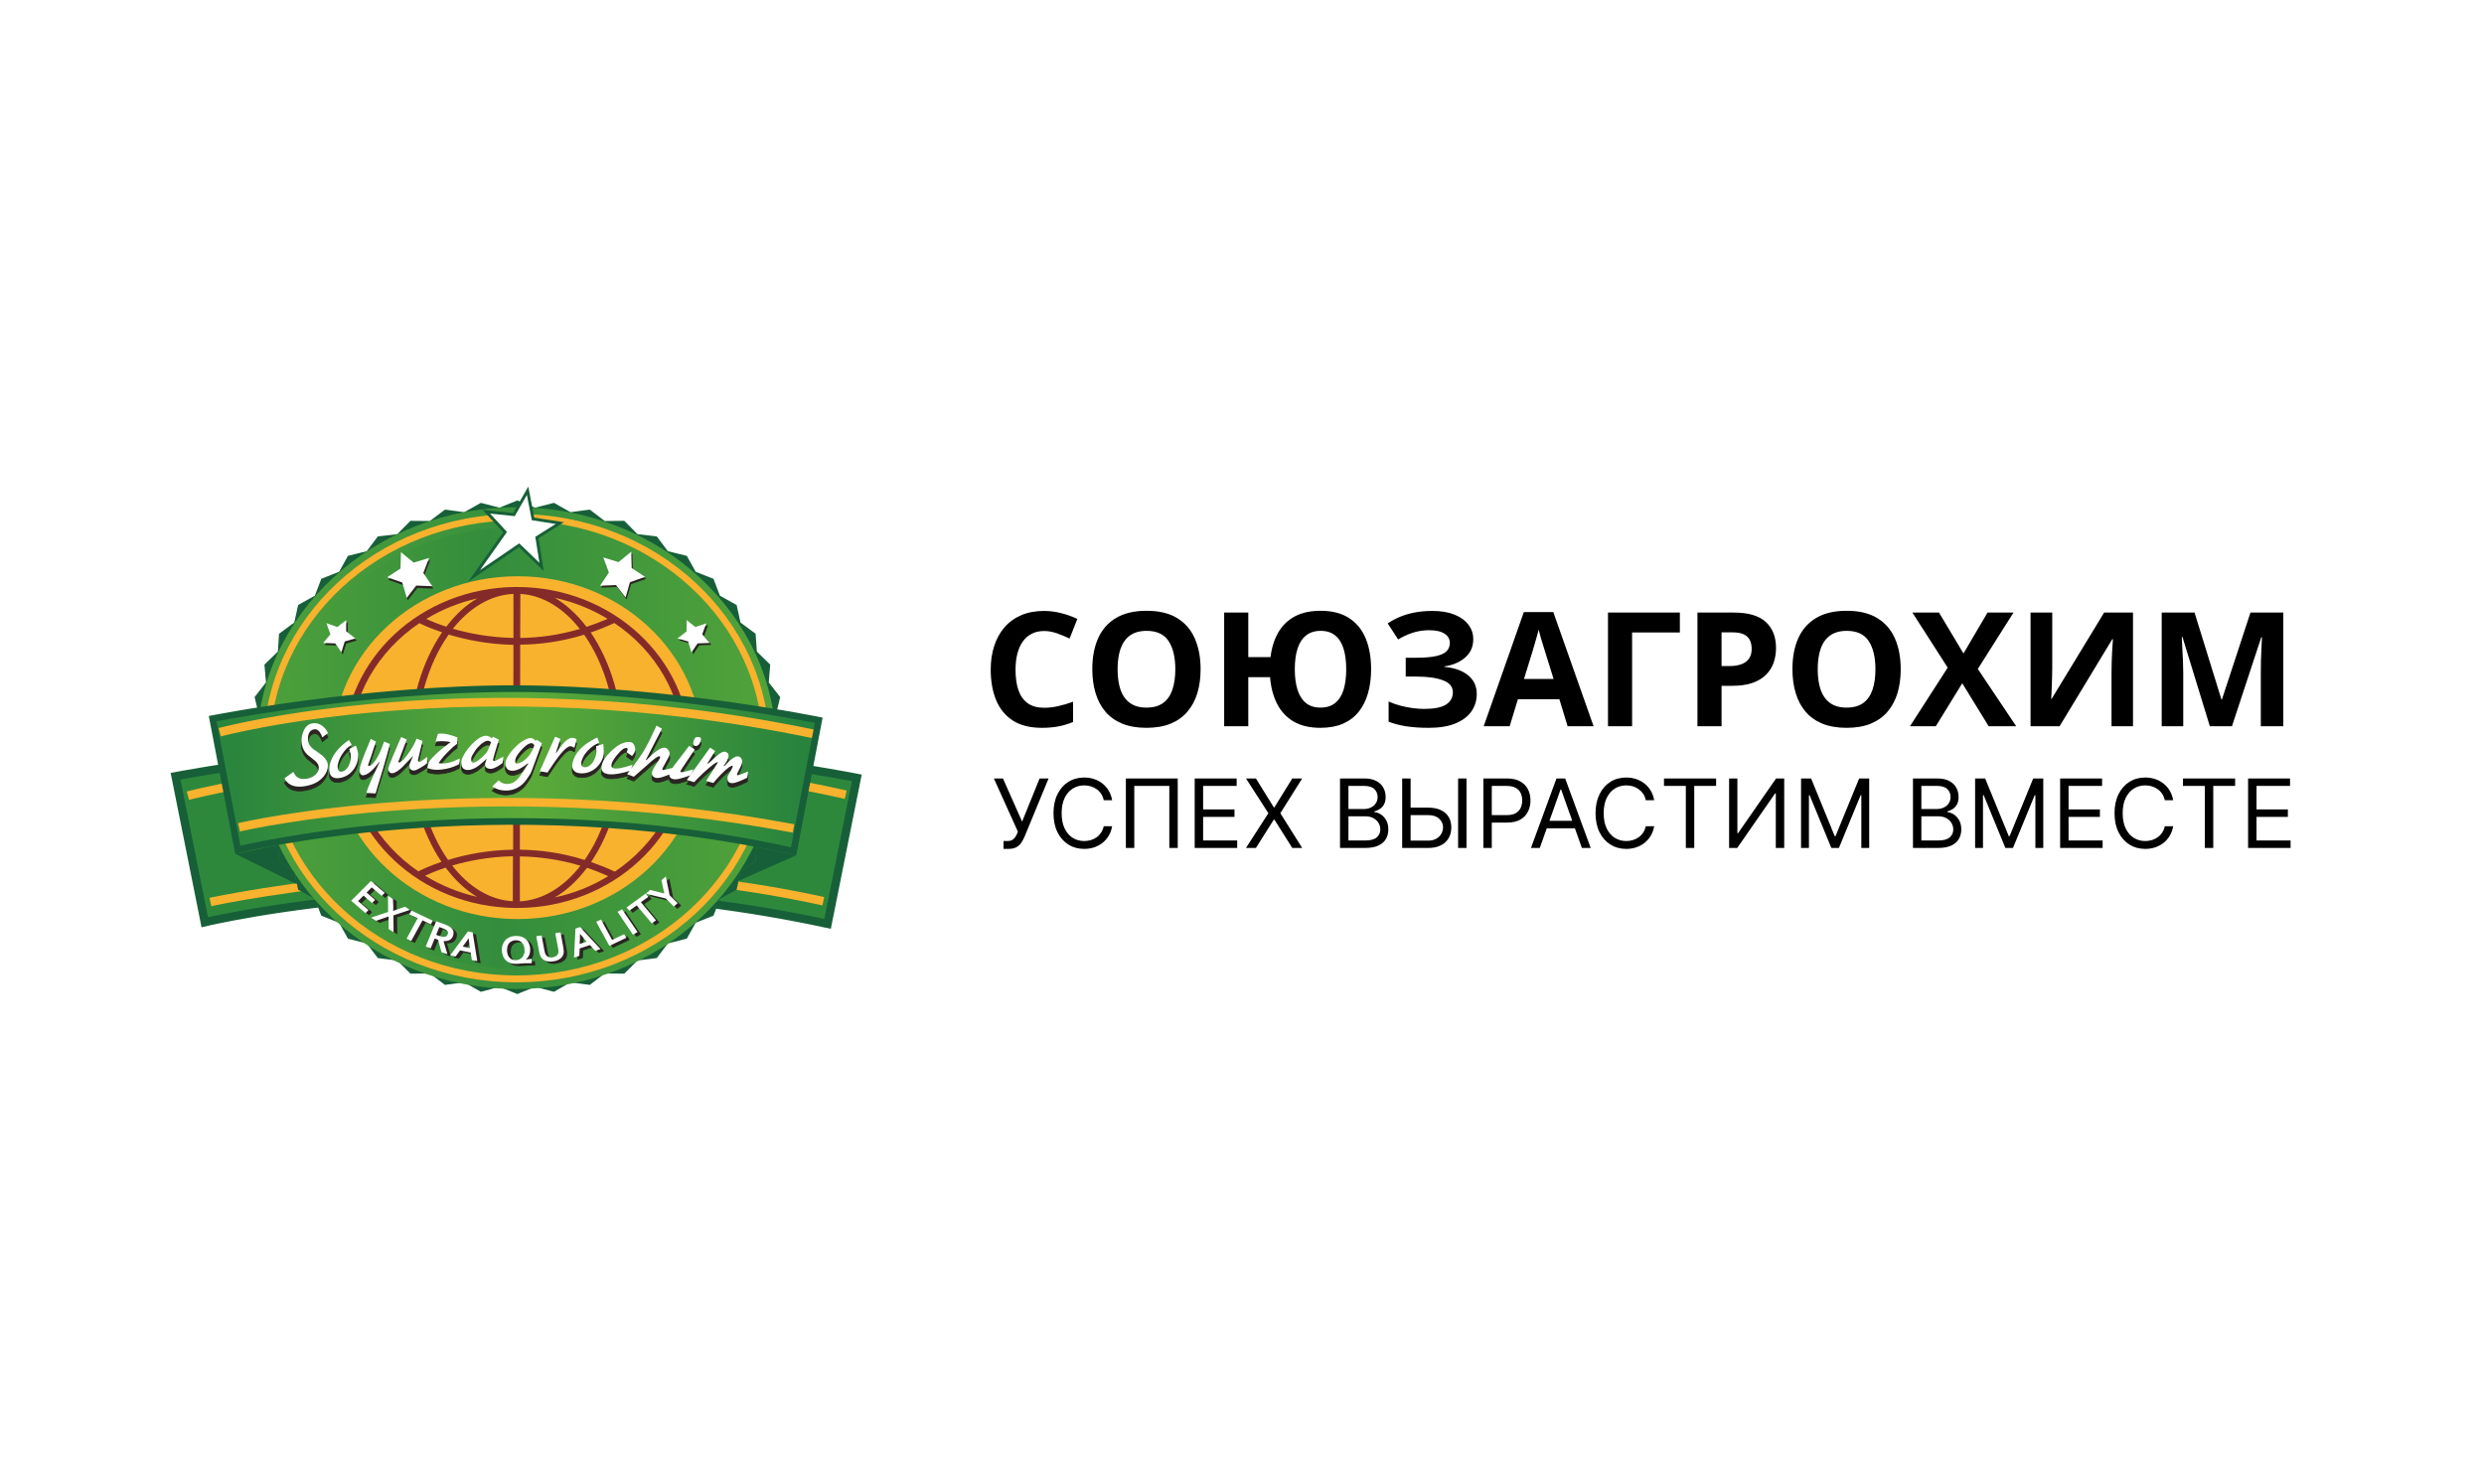 <svg width="174" height="104" viewBox="0 0 174 104" fill="none" xmlns="http://www.w3.org/2000/svg">
<rect width="174" height="104" fill="white"/>
<g clip-path="url(#clip0_3_105)">
<path fill-rule="evenodd" clip-rule="evenodd" d="M57.971 64.734C58.657 61.324 59.333 57.913 60.019 54.503C60.019 54.503 48.133 52.139 36.236 52.106C24.272 52.083 12.296 54.39 12.296 54.39L14.344 64.622C14.344 64.622 34.694 59.703 57.971 64.734Z" fill="url(#paint0_linear_3_105)" stroke="#175F38" stroke-width="0.582"/>
<path d="M14.806 63.496L14.671 62.911C14.885 62.866 36.405 58.172 57.734 62.855L57.611 63.44C36.405 58.791 15.02 63.44 14.806 63.496Z" fill="#F9B22D"/>
<path d="M37.355 35.895L37.461 35.938L37.572 35.909L38.754 35.606L39.791 36.191L39.892 36.248L40.008 36.232L41.216 36.071L42.148 36.783L42.243 36.855L42.362 36.855L43.588 36.844L44.407 37.674L44.493 37.761L44.615 37.775L45.817 37.915L46.504 38.831L46.578 38.931L46.7 38.961L47.88 39.251L48.425 40.232L48.485 40.341L48.601 40.387L49.708 40.825L50.103 41.864L50.148 41.982L50.26 42.044L51.293 42.62L51.529 43.694L51.557 43.821L51.662 43.899L52.592 44.591L52.67 45.681L52.68 45.813L52.775 45.906L53.591 46.703L53.503 47.789L53.492 47.925L53.576 48.032L54.272 48.924L54.018 49.987L53.986 50.122L54.055 50.242L54.612 51.21L54.203 52.235L54.15 52.365L54.203 52.495L54.612 53.508L54.055 54.475L53.986 54.595L54.018 54.73L54.272 55.794L53.576 56.686L53.492 56.793L53.503 56.928L53.591 58.014L52.775 58.812L52.68 58.904L52.67 59.036L52.592 60.126L51.662 60.819L51.557 60.897L51.529 61.024L51.293 62.107L50.262 62.672L50.149 62.734L50.103 62.854L49.708 63.892L48.601 64.331L48.485 64.377L48.425 64.486L47.879 65.468L46.697 65.769L46.578 65.799L46.505 65.896L45.817 66.803L44.612 66.954L44.493 66.969L44.409 67.053L43.589 67.873L42.362 67.863L42.243 67.862L42.148 67.935L41.216 68.646L40.008 68.485L39.891 68.469L39.788 68.528L38.754 69.121L37.575 68.809L37.463 68.779L37.355 68.823L36.236 69.276L35.118 68.823L35.01 68.779L34.897 68.809L33.73 69.121L32.696 68.528L32.593 68.469L32.476 68.485L31.267 68.646L30.324 67.933L30.229 67.862L30.11 67.863L28.895 67.873L28.076 67.053L27.991 66.969L27.872 66.954L26.656 66.803L25.968 65.896L25.895 65.799L25.777 65.769L24.605 65.469L24.059 64.486L23.999 64.377L23.883 64.331L22.776 63.892L22.381 62.854L22.335 62.734L22.222 62.672L21.191 62.107L20.955 61.024L20.927 60.896L20.821 60.818L19.883 60.126L19.814 59.039L19.806 58.904L19.708 58.81L18.883 58.014L18.981 56.932L18.993 56.794L18.908 56.686L18.212 55.794L18.466 54.73L18.498 54.595L18.429 54.475L17.871 53.507L18.271 52.492L18.321 52.365L18.271 52.237L17.871 51.212L18.429 50.242L18.498 50.122L18.466 49.987L18.212 48.924L18.908 48.032L18.993 47.923L18.981 47.786L18.883 46.703L19.708 45.907L19.806 45.813L19.814 45.678L19.883 44.591L20.821 43.9L20.927 43.822L20.955 43.694L21.191 42.62L22.225 42.044L22.335 41.982L22.381 41.864L22.776 40.825L23.883 40.387L23.999 40.341L24.059 40.232L24.605 39.25L25.774 38.96L25.895 38.93L25.969 38.831L26.656 37.916L27.869 37.775L27.991 37.761L28.077 37.674L28.896 36.844L30.11 36.855L30.229 36.855L30.324 36.784L31.267 36.071L32.476 36.232L32.592 36.248L32.694 36.191L33.73 35.607L34.9 35.909L35.011 35.938L35.118 35.895L36.236 35.441L37.355 35.895Z" fill="url(#paint1_linear_3_105)" stroke="#175F38" stroke-width="0.698"/>
<path d="M19.147 52.41C19.147 43.765 26.769 36.704 36.18 36.704C45.592 36.704 53.213 43.776 53.213 52.41C53.213 61.054 45.592 68.115 36.18 68.115C26.769 68.115 19.147 61.054 19.147 52.41ZM18.22 52.421C18.22 61.615 26.288 69.064 36.18 69.064C46.072 69.064 54.152 61.615 54.14 52.42C54.14 43.226 46.072 35.777 36.18 35.777C26.299 35.777 18.22 43.226 18.22 52.421Z" fill="url(#paint2_linear_3_105)" stroke="url(#paint3_linear_3_105)" stroke-width="0.466"/>
<path d="M36.18 36.471C26.658 36.471 18.914 43.619 18.914 52.409C18.914 61.2 26.658 68.347 36.18 68.347C45.702 68.347 53.446 61.2 53.446 52.409C53.446 43.63 45.702 36.471 36.18 36.471ZM36.18 68.831C26.399 68.831 18.453 61.47 18.453 52.421C18.453 43.371 26.41 36.01 36.18 36.01C45.961 36.01 53.908 43.371 53.908 52.421C53.919 61.47 45.961 68.831 36.18 68.831Z" fill="#F9B22D"/>
<path fill-rule="evenodd" clip-rule="evenodd" d="M36.259 40.377C43.406 40.377 49.191 45.757 49.191 52.387C49.191 59.016 43.395 64.397 36.259 64.397C29.112 64.397 23.326 59.016 23.326 52.387C23.326 45.757 29.112 40.377 36.259 40.377Z" fill="#F9B22D"/>
<path d="M13.241 56.045L13.084 55.46C13.298 55.403 34.627 49.821 59.31 55.392L59.175 55.977C34.649 50.451 13.455 55.989 13.241 56.045Z" fill="#F9B22D"/>
<path fill-rule="evenodd" clip-rule="evenodd" d="M49.315 44.576L49.597 43.81L48.831 44.069L48.224 43.585L48.212 44.384L47.571 44.868L48.314 45.082L48.561 45.847L48.978 45.217L49.833 45.184L49.315 44.576Z" fill="#2A2522"/>
<path fill-rule="evenodd" clip-rule="evenodd" d="M49.191 44.44L49.473 43.675L48.708 43.934L48.1 43.45L48.089 44.249L47.458 44.733L48.201 44.947L48.437 45.712L48.865 45.082L49.709 45.048L49.191 44.44Z" fill="white"/>
<path fill-rule="evenodd" clip-rule="evenodd" d="M36.36 38.205L33.209 40.355L35.381 37.282L34.064 35.853L36 36.055L36.957 34.389L37.339 36.359L39.219 36.652L37.61 37.665L37.936 39.724L36.36 38.205Z" fill="white"/>
<path d="M36.36 38.205L33.209 40.355L35.381 37.282L34.064 35.853L36 36.055L36.957 34.389L37.339 36.359L39.219 36.652L37.61 37.665L37.936 39.724L36.36 38.205Z" stroke="#175F38" stroke-width="0.207" stroke-miterlimit="22.926"/>
<path fill-rule="evenodd" clip-rule="evenodd" d="M28.132 40.006L28.155 38.858L29.055 39.589L30.125 39.263L29.72 40.321L30.35 41.244L29.235 41.199L28.56 42.066L28.245 40.996L27.187 40.625L28.132 40.006Z" fill="#2A2522"/>
<path fill-rule="evenodd" clip-rule="evenodd" d="M28.054 39.837L28.087 38.689L28.977 39.421L30.057 39.094L29.652 40.152L30.282 41.075L29.157 41.03L28.493 41.897L28.177 40.816L27.119 40.445L28.054 39.837Z" fill="white"/>
<path fill-rule="evenodd" clip-rule="evenodd" d="M44.329 39.938L44.295 38.79L43.406 39.522L42.326 39.196L42.731 40.254L42.112 41.176L43.226 41.131L43.89 41.998L44.205 40.929L45.263 40.557L44.329 39.938Z" fill="#2A2522"/>
<path fill-rule="evenodd" clip-rule="evenodd" d="M44.25 39.803L44.217 38.655L43.327 39.387L42.258 39.06L42.652 40.118L42.033 41.041L43.147 40.996L43.823 41.863L44.127 40.794L45.185 40.422L44.25 39.803Z" fill="white"/>
<path fill-rule="evenodd" clip-rule="evenodd" d="M23.259 44.587L22.977 43.822L23.743 44.08L24.351 43.596L24.362 44.396L24.992 44.88L24.249 45.093L24.013 45.859L23.585 45.228L22.741 45.195L23.259 44.587Z" fill="#2A2522"/>
<path fill-rule="evenodd" clip-rule="evenodd" d="M23.146 44.44L22.865 43.664L23.63 43.934L24.249 43.45V44.238L24.891 44.733L24.148 44.947L23.912 45.712L23.484 45.082L22.64 45.048L23.146 44.44Z" fill="white"/>
<path d="M43.069 61.076C42.506 60.806 41.943 60.592 41.403 60.401C42.787 58.364 43.654 55.516 43.654 52.376C43.654 49.213 42.776 46.365 41.38 44.317C41.92 44.137 42.483 43.911 43.035 43.653C45.95 45.611 47.852 48.796 47.852 52.376C47.852 55.955 45.972 59.118 43.069 61.076ZM41.121 60.806C41.605 60.964 42.101 61.166 42.607 61.391C41.481 62.078 40.221 62.596 38.87 62.877C39.703 62.393 40.457 61.684 41.121 60.806ZM36.416 60.007C37.722 60.029 39.152 60.209 40.66 60.66C39.501 62.145 38.026 63.068 36.416 63.158V60.007ZM31.678 60.648C32.781 60.322 34.244 60.029 35.932 59.996L35.921 63.147C34.323 63.068 32.837 62.145 31.678 60.648ZM29.776 61.358C30.08 61.222 30.564 61.009 31.216 60.795C31.869 61.661 32.612 62.359 33.422 62.843C32.106 62.539 30.879 62.033 29.776 61.358ZM24.564 52.387C24.564 48.808 26.467 45.622 29.382 43.664C29.618 43.788 30.17 44.035 30.969 44.305C29.562 46.354 28.684 49.213 28.684 52.376C28.684 55.516 29.551 58.352 30.924 60.389C30.091 60.671 29.528 60.941 29.303 61.054C26.444 59.095 24.564 55.932 24.564 52.387ZM31.261 43.911C30.631 43.709 30.158 43.506 29.855 43.371C30.935 42.718 32.139 42.223 33.434 41.931C32.623 42.392 31.903 43.079 31.261 43.911ZM35.966 44.699C34.278 44.666 32.826 44.373 31.723 44.058C32.882 42.595 34.357 41.683 35.966 41.615V44.699ZM36.439 45.172C37.812 45.161 39.332 44.958 40.919 44.474C42.303 46.444 43.181 49.258 43.181 52.387C43.181 55.493 42.326 58.285 40.952 60.255C39.343 59.748 37.812 59.557 36.416 59.534L36.439 45.172ZM35.944 59.534C34.12 59.568 32.545 59.894 31.385 60.255C30.012 58.285 29.157 55.493 29.157 52.387C29.157 49.258 30.035 46.433 31.43 44.463C32.59 44.812 34.154 45.15 35.966 45.183L35.944 59.534ZM40.615 44.069C39.129 44.508 37.722 44.688 36.439 44.699L36.45 41.615C38.026 41.705 39.478 42.617 40.615 44.069ZM42.562 43.36C42.067 43.574 41.572 43.765 41.088 43.923C40.435 43.067 39.681 42.37 38.859 41.886C40.198 42.178 41.448 42.685 42.562 43.36ZM36.214 41.131C36.203 41.131 36.191 41.131 36.191 41.131C36.158 41.131 36.135 41.131 36.101 41.131C29.472 41.188 24.103 46.208 24.103 52.376C24.103 58.544 29.483 63.564 36.101 63.62C36.124 63.62 36.146 63.62 36.169 63.62C36.18 63.62 36.203 63.62 36.214 63.62C42.888 63.62 48.325 58.577 48.325 52.376C48.325 46.185 42.888 41.131 36.214 41.131Z" fill="#842B2A"/>
<path d="M56.55 54.645C56.232 56.315 55.914 57.982 55.593 59.648C45.173 57.319 35.418 57.299 28.251 57.863C24.64 58.147 21.684 58.58 19.63 58.941C18.603 59.121 17.801 59.284 17.255 59.401C16.997 59.457 16.795 59.502 16.655 59.535L14.898 50.354C14.968 50.34 15.053 50.324 15.154 50.305C15.469 50.246 15.931 50.161 16.52 50.06C17.698 49.857 19.381 49.587 21.4 49.317C25.439 48.778 30.819 48.241 36.191 48.253C41.539 48.27 46.886 48.834 50.897 49.394C52.902 49.674 54.572 49.953 55.741 50.163C56.325 50.267 56.784 50.354 57.097 50.415C57.196 50.434 57.281 50.451 57.35 50.465C57.082 51.859 56.816 53.253 56.55 54.645Z" fill="url(#paint4_linear_3_105)" stroke="#175F38" stroke-width="0.466"/>
<path d="M56.868 51.712C33.333 46.827 15.65 51.554 15.47 51.599L15.312 51.014C15.492 50.969 33.31 46.208 56.992 51.115L56.868 51.712ZM55.528 58.341C33.929 54.278 16.978 58.217 16.809 58.262L16.674 57.677C16.843 57.632 33.907 53.67 55.641 57.756L55.528 58.341Z" fill="#F9B22D"/>
<path fill-rule="evenodd" clip-rule="evenodd" d="M20.794 61.954L16.483 59.827L19.477 59.208L19.544 60.311L20.614 61.099L20.794 61.954Z" fill="#175F38"/>
<path fill-rule="evenodd" clip-rule="evenodd" d="M55.776 59.928L51.735 61.718L51.87 61.099L52.928 60.311L52.996 59.343L55.776 59.928Z" fill="#175F38"/>
<path fill-rule="evenodd" clip-rule="evenodd" d="M46.783 62.765L46.58 61.83L46.884 61.572L47.154 62.888L47.717 63.451L47.447 63.688L46.884 63.125L45.489 62.787L45.792 62.528L46.783 62.765ZM46.186 64.633L45.894 64.847L44.836 63.586L44.318 63.958L44.127 63.733L45.455 62.765L45.646 62.99L45.128 63.361L46.186 64.633ZM44.577 65.646L43.496 64.037L43.811 63.856L44.892 65.466L44.577 65.646ZM42.337 64.577L43.114 66.006L43.958 65.601L44.104 65.86L42.922 66.423L41.999 64.734L42.337 64.577ZM40.874 65.578C40.874 65.792 40.874 65.961 40.862 66.108L40.851 66.287L41.346 66.13L41.223 65.995C41.133 65.882 41.009 65.736 40.874 65.578ZM41.572 66.366L40.851 66.603L40.829 67.121L40.457 67.244L40.559 65.207L40.885 65.106L42.314 66.648L41.943 66.772L41.572 66.366ZM39.005 67.514C38.904 67.537 38.803 67.537 38.713 67.537C38.623 67.537 38.544 67.514 38.476 67.492C38.409 67.469 38.341 67.436 38.285 67.391C38.229 67.346 38.184 67.289 38.139 67.233C38.105 67.188 38.082 67.132 38.06 67.064C38.037 66.997 38.015 66.929 38.004 66.85L37.801 65.747L38.172 65.691L38.375 66.76C38.398 66.895 38.431 66.997 38.488 67.064C38.544 67.143 38.611 67.188 38.69 67.21C38.769 67.233 38.859 67.244 38.96 67.222C39.062 67.21 39.14 67.177 39.208 67.121C39.275 67.075 39.32 67.008 39.343 66.918C39.365 66.839 39.354 66.727 39.332 66.603L39.129 65.533L39.501 65.477L39.703 66.58C39.714 66.659 39.726 66.727 39.726 66.794C39.726 66.862 39.726 66.918 39.714 66.974C39.703 67.042 39.669 67.109 39.636 67.165C39.602 67.222 39.557 67.278 39.489 67.323C39.433 67.368 39.365 67.413 39.275 67.447C39.208 67.469 39.107 67.492 39.005 67.514ZM37.047 67.413C37.069 67.402 37.103 67.402 37.137 67.391C37.171 67.379 37.204 67.379 37.238 67.368C37.272 67.368 37.306 67.357 37.339 67.357C37.373 67.357 37.407 67.357 37.441 67.346H37.475L37.486 67.65C37.429 67.65 37.362 67.65 37.294 67.65C37.216 67.65 37.137 67.65 37.058 67.65C36.991 67.65 36.934 67.661 36.889 67.661C36.833 67.661 36.788 67.672 36.732 67.672C36.687 67.672 36.63 67.683 36.574 67.683C36.518 67.683 36.462 67.694 36.416 67.694C36.259 67.694 36.113 67.683 35.989 67.638C35.865 67.593 35.764 67.537 35.674 67.447C35.584 67.368 35.516 67.267 35.471 67.143C35.426 67.03 35.404 66.895 35.392 66.749C35.392 66.603 35.404 66.468 35.449 66.355C35.494 66.231 35.55 66.13 35.629 66.04C35.707 65.95 35.809 65.882 35.932 65.826C36.056 65.77 36.191 65.747 36.349 65.736C36.507 65.736 36.642 65.747 36.777 65.792C36.901 65.837 37.013 65.905 37.092 65.984C37.182 66.062 37.249 66.164 37.294 66.287C37.339 66.4 37.373 66.535 37.373 66.67C37.373 66.749 37.373 66.817 37.362 66.884C37.351 66.952 37.328 67.019 37.306 67.087C37.283 67.143 37.249 67.199 37.204 67.255C37.148 67.323 37.103 67.368 37.047 67.413ZM36.979 66.704C36.979 66.591 36.957 66.49 36.923 66.4C36.889 66.31 36.844 66.243 36.788 66.186C36.732 66.13 36.664 66.085 36.597 66.062C36.518 66.04 36.439 66.029 36.349 66.029C36.259 66.029 36.18 66.051 36.113 66.085C36.045 66.119 35.978 66.164 35.921 66.22C35.865 66.276 35.831 66.355 35.809 66.434C35.786 66.524 35.775 66.625 35.775 66.738C35.775 66.85 35.797 66.952 35.831 67.042C35.865 67.132 35.91 67.199 35.966 67.255C36.023 67.312 36.09 67.346 36.158 67.379C36.236 67.402 36.315 67.413 36.405 67.413C36.495 67.413 36.574 67.391 36.653 67.357C36.72 67.323 36.788 67.278 36.844 67.222C36.901 67.165 36.934 67.087 36.957 67.008C36.979 66.918 36.991 66.817 36.979 66.704ZM33.074 65.882C32.961 66.062 32.86 66.209 32.77 66.321L32.657 66.468L33.175 66.58L33.153 66.4C33.119 66.265 33.096 66.096 33.074 65.882ZM33.209 66.895L32.466 66.738L32.151 67.165L31.768 67.087L33.006 65.41L33.344 65.477L33.67 67.492L33.288 67.413L33.209 66.895ZM30.957 65.714C31.036 65.747 31.104 65.758 31.16 65.781C31.216 65.792 31.273 65.804 31.318 65.804C31.397 65.804 31.464 65.792 31.509 65.758C31.554 65.725 31.588 65.68 31.61 65.624C31.633 65.578 31.633 65.533 31.633 65.489C31.622 65.443 31.599 65.398 31.565 65.365C31.543 65.342 31.498 65.308 31.453 65.286C31.408 65.263 31.34 65.241 31.273 65.207L31.025 65.117L30.8 65.657L30.957 65.714ZM31.959 65.758C31.903 65.882 31.824 65.972 31.723 66.029C31.61 66.085 31.475 66.108 31.306 66.096L31.577 67.019L31.16 66.873L30.924 66.006L30.688 65.916L30.406 66.603L30.057 66.479L30.789 64.712L31.363 64.914C31.453 64.948 31.543 64.982 31.622 65.027C31.701 65.061 31.768 65.106 31.813 65.151C31.914 65.23 31.971 65.32 32.004 65.421C32.016 65.522 32.004 65.635 31.959 65.758ZM29.055 66.074L28.729 65.916L29.506 64.487L28.92 64.205L29.067 63.946L30.564 64.656L30.417 64.914L29.832 64.633L29.055 66.074ZM27.795 63.62C27.795 63.778 27.795 63.89 27.784 63.969H27.795C27.885 63.935 27.997 63.89 28.132 63.845L28.616 63.676L28.965 63.901L27.817 64.284L27.828 65.466L27.48 65.241V64.723C27.48 64.599 27.48 64.475 27.48 64.363C27.367 64.408 27.243 64.442 27.119 64.487L26.602 64.667L26.253 64.442L27.446 64.048L27.435 62.911L27.784 63.136L27.795 63.62ZM25.33 63.282L26.061 63.913L25.848 64.126L24.846 63.26L26.23 61.875L27.198 62.708L26.984 62.922L26.298 62.326L25.938 62.686L26.534 63.204L26.32 63.417L25.724 62.9L25.33 63.282Z" fill="#2A2522"/>
<path fill-rule="evenodd" clip-rule="evenodd" d="M46.535 62.607L46.333 61.673L46.636 61.414L46.907 62.731L47.469 63.282L47.199 63.519L46.636 62.956L45.241 62.618L45.545 62.359L46.535 62.607ZM45.95 64.487L45.657 64.7L44.599 63.44L44.081 63.811L43.89 63.586L45.218 62.618L45.41 62.843L44.892 63.215L45.95 64.487ZM44.34 65.499L43.26 63.89L43.575 63.71L44.656 65.308L44.34 65.499ZM42.101 64.43L42.877 65.86L43.721 65.455L43.868 65.713L42.686 66.276L41.763 64.588L42.101 64.43ZM40.626 65.432C40.626 65.646 40.626 65.815 40.615 65.961L40.604 66.141L41.099 65.984L40.975 65.849C40.885 65.725 40.772 65.59 40.626 65.432ZM41.324 66.22L40.604 66.456L40.581 66.974L40.21 67.098L40.311 65.061L40.637 64.959L42.067 66.501L41.695 66.625L41.324 66.22ZM38.769 67.357C38.668 67.379 38.566 67.379 38.476 67.379C38.386 67.368 38.307 67.357 38.24 67.334C38.172 67.312 38.105 67.278 38.048 67.233C37.992 67.188 37.947 67.132 37.902 67.075C37.868 67.03 37.846 66.974 37.823 66.907C37.801 66.85 37.779 66.771 37.767 66.693L37.565 65.601L37.936 65.545L38.139 66.614C38.161 66.749 38.195 66.85 38.251 66.918C38.307 66.996 38.375 67.042 38.454 67.064C38.532 67.087 38.623 67.098 38.724 67.075C38.825 67.064 38.904 67.03 38.972 66.974C39.039 66.929 39.084 66.862 39.107 66.771C39.129 66.693 39.118 66.58 39.095 66.456L38.893 65.387L39.264 65.331L39.467 66.423C39.478 66.501 39.489 66.569 39.489 66.636C39.489 66.704 39.489 66.76 39.478 66.817C39.467 66.884 39.433 66.951 39.399 67.008C39.365 67.064 39.32 67.12 39.253 67.165C39.197 67.21 39.129 67.255 39.039 67.289C38.972 67.323 38.87 67.346 38.769 67.357ZM36.81 67.255C36.833 67.244 36.867 67.244 36.901 67.233C36.934 67.222 36.968 67.222 37.002 67.21C37.035 67.21 37.069 67.199 37.103 67.199C37.137 67.199 37.171 67.199 37.204 67.188H37.238L37.249 67.492C37.193 67.492 37.126 67.492 37.058 67.492C36.979 67.492 36.901 67.492 36.822 67.492C36.754 67.492 36.698 67.492 36.653 67.503C36.608 67.503 36.551 67.514 36.495 67.514C36.45 67.514 36.394 67.526 36.338 67.526C36.282 67.526 36.225 67.537 36.18 67.537C36.023 67.537 35.876 67.526 35.752 67.481C35.629 67.436 35.527 67.379 35.437 67.289C35.347 67.21 35.28 67.109 35.235 66.985C35.19 66.862 35.156 66.738 35.156 66.591C35.145 66.445 35.167 66.31 35.212 66.198C35.257 66.074 35.313 65.972 35.392 65.882C35.471 65.792 35.572 65.725 35.696 65.668C35.82 65.612 35.955 65.59 36.113 65.578C36.27 65.578 36.405 65.59 36.54 65.635C36.664 65.68 36.777 65.747 36.855 65.826C36.946 65.905 37.013 66.006 37.058 66.13C37.103 66.242 37.137 66.377 37.137 66.513C37.137 66.58 37.137 66.659 37.126 66.726C37.114 66.794 37.092 66.862 37.069 66.918C37.047 66.974 37.013 67.042 36.968 67.087C36.912 67.165 36.867 67.222 36.81 67.255ZM36.743 66.558C36.743 66.445 36.72 66.344 36.687 66.254C36.653 66.164 36.608 66.096 36.551 66.04C36.495 65.984 36.428 65.939 36.36 65.916C36.282 65.894 36.203 65.882 36.113 65.882C36.023 65.882 35.944 65.905 35.865 65.939C35.797 65.972 35.73 66.017 35.674 66.074C35.617 66.13 35.584 66.209 35.55 66.299C35.527 66.389 35.516 66.49 35.516 66.603C35.516 66.715 35.539 66.817 35.572 66.907C35.606 66.996 35.651 67.064 35.707 67.12C35.764 67.177 35.831 67.222 35.899 67.244C35.978 67.267 36.056 67.278 36.146 67.278C36.236 67.278 36.315 67.255 36.383 67.222C36.45 67.188 36.518 67.143 36.574 67.087C36.63 67.03 36.664 66.951 36.698 66.873C36.743 66.771 36.754 66.67 36.743 66.558ZM32.826 65.736C32.713 65.916 32.612 66.062 32.522 66.175L32.41 66.321L32.916 66.434L32.894 66.254C32.882 66.119 32.86 65.95 32.826 65.736ZM32.972 66.749L32.229 66.591L31.914 67.019L31.532 66.94L32.781 65.263L33.107 65.331L33.434 67.346L33.051 67.267L32.972 66.749ZM30.721 65.567C30.8 65.59 30.867 65.612 30.924 65.623C30.98 65.635 31.036 65.646 31.07 65.646C31.149 65.646 31.216 65.635 31.261 65.601C31.306 65.567 31.34 65.522 31.363 65.466C31.385 65.421 31.385 65.376 31.385 65.331C31.374 65.286 31.352 65.241 31.318 65.207C31.295 65.184 31.25 65.151 31.205 65.128C31.16 65.106 31.093 65.083 31.025 65.049L30.777 64.959L30.552 65.499L30.721 65.567ZM31.723 65.601C31.678 65.725 31.588 65.815 31.486 65.871C31.374 65.927 31.239 65.95 31.07 65.939L31.34 66.862L30.924 66.715L30.688 65.849L30.451 65.758L30.17 66.445L29.821 66.321L30.552 64.554L31.126 64.757C31.216 64.79 31.306 64.824 31.385 64.869C31.464 64.903 31.532 64.948 31.577 64.993C31.678 65.072 31.734 65.162 31.768 65.263C31.779 65.376 31.768 65.488 31.723 65.601ZM28.808 65.927L28.481 65.77L29.258 64.34L28.673 64.059L28.819 63.8L30.316 64.509L30.181 64.768L29.596 64.487L28.808 65.927ZM27.547 63.474C27.547 63.631 27.547 63.744 27.536 63.822H27.547C27.637 63.789 27.761 63.744 27.896 63.699L28.369 63.53L28.718 63.755L27.558 64.138L27.57 65.32L27.221 65.094V64.577C27.221 64.453 27.221 64.329 27.221 64.216C27.108 64.261 26.984 64.295 26.86 64.34L26.343 64.52L25.994 64.295L27.187 63.901L27.176 62.764L27.525 62.99L27.547 63.474ZM25.082 63.136L25.814 63.766L25.6 63.98L24.598 63.113L25.983 61.729L26.951 62.562L26.737 62.776L26.039 62.179L25.679 62.539L26.275 63.057L26.061 63.271L25.465 62.753L25.082 63.136Z" fill="white"/>
<path fill-rule="evenodd" clip-rule="evenodd" d="M51.218 54.244C51.251 54.188 51.274 54.12 51.308 54.064C51.319 54.053 51.33 54.019 51.33 53.996C51.33 53.985 51.319 53.985 51.319 53.974C51.308 53.963 51.296 53.951 51.285 53.951C51.218 53.951 51.105 54.03 51.049 54.064C50.891 54.176 50.733 54.323 50.599 54.458C50.396 54.66 50.193 54.874 50.013 55.099L49.968 55.156L49.462 55.009L50.261 53.76C50.272 53.749 50.272 53.737 50.272 53.726C50.272 53.715 50.272 53.693 50.272 53.693C50.272 53.693 50.272 53.693 50.261 53.693C50.205 53.693 50.002 53.828 49.957 53.861C49.856 53.94 49.754 54.019 49.664 54.098C49.54 54.21 49.405 54.323 49.282 54.435C49.068 54.638 48.865 54.84 48.663 55.054L48.617 55.099L48.111 54.942L49.743 52.679L50.092 52.916L49.552 53.783L49.586 53.805C49.721 53.704 49.844 53.591 49.968 53.479C50.047 53.4 50.126 53.332 50.216 53.254C50.34 53.141 50.576 52.961 50.745 52.961C50.824 52.961 50.891 52.995 50.936 53.04C51.004 53.096 51.026 53.163 51.026 53.242C51.015 53.479 50.835 53.737 50.677 53.94L50.722 53.963C50.891 53.794 51.06 53.614 51.251 53.467C51.364 53.377 51.533 53.265 51.679 53.276C51.758 53.276 51.825 53.321 51.882 53.377C51.949 53.445 51.972 53.557 51.972 53.647C51.96 53.816 51.859 54.03 51.78 54.176C51.746 54.244 51.611 54.492 51.611 54.559C51.611 54.571 51.623 54.582 51.623 54.582C51.634 54.593 51.645 54.604 51.656 54.604C51.69 54.604 51.792 54.571 51.837 54.559C51.972 54.514 52.107 54.458 52.242 54.402L52.399 54.334L52.343 54.773L52.298 54.796C52.096 54.897 51.893 54.987 51.679 55.066C51.566 55.111 51.409 55.156 51.296 55.156C51.195 55.156 51.083 55.133 51.015 55.043C50.959 54.964 50.959 54.863 50.959 54.773C50.959 54.672 51.026 54.559 51.071 54.469C51.127 54.402 51.172 54.323 51.218 54.244Z" fill="#2A2522"/>
<path d="M51.218 54.244C51.251 54.188 51.274 54.12 51.308 54.064C51.319 54.053 51.33 54.019 51.33 53.996C51.33 53.985 51.319 53.985 51.319 53.974C51.308 53.963 51.296 53.951 51.285 53.951C51.218 53.951 51.105 54.03 51.049 54.064C50.891 54.176 50.733 54.323 50.599 54.458C50.396 54.66 50.193 54.874 50.013 55.099L49.968 55.156L49.462 55.009L50.261 53.76C50.272 53.749 50.272 53.737 50.272 53.726C50.272 53.715 50.272 53.693 50.272 53.693C50.272 53.693 50.272 53.693 50.261 53.693C50.205 53.693 50.002 53.828 49.957 53.861C49.856 53.94 49.754 54.019 49.664 54.098C49.54 54.21 49.405 54.323 49.282 54.435C49.068 54.638 48.865 54.84 48.663 55.054L48.617 55.099L48.111 54.942L49.743 52.679L50.092 52.916L49.552 53.783L49.586 53.805C49.721 53.704 49.844 53.591 49.968 53.479C50.047 53.4 50.126 53.332 50.216 53.254C50.34 53.141 50.576 52.961 50.745 52.961C50.824 52.961 50.891 52.995 50.936 53.04C51.004 53.096 51.026 53.163 51.026 53.242C51.015 53.479 50.835 53.737 50.677 53.94L50.722 53.963C50.891 53.794 51.06 53.614 51.251 53.467C51.364 53.377 51.533 53.265 51.679 53.276C51.758 53.276 51.825 53.321 51.882 53.377C51.949 53.445 51.972 53.557 51.972 53.647C51.96 53.816 51.859 54.03 51.78 54.176C51.746 54.244 51.611 54.492 51.611 54.559C51.611 54.571 51.623 54.582 51.623 54.582C51.634 54.593 51.645 54.604 51.656 54.604C51.69 54.604 51.792 54.571 51.837 54.559C51.972 54.514 52.107 54.458 52.242 54.402L52.399 54.334L52.343 54.773L52.298 54.796C52.096 54.897 51.893 54.987 51.679 55.066C51.566 55.111 51.409 55.156 51.296 55.156C51.195 55.156 51.083 55.133 51.015 55.043C50.959 54.964 50.959 54.863 50.959 54.773C50.959 54.672 51.026 54.559 51.071 54.469C51.127 54.402 51.172 54.323 51.218 54.244Z" stroke="#2A2522" stroke-width="0.053" stroke-miterlimit="22.926"/>
<path fill-rule="evenodd" clip-rule="evenodd" d="M49.102 52.083C49.102 52.184 49.056 52.286 49.011 52.376C48.944 52.477 48.854 52.567 48.73 52.567C48.617 52.567 48.561 52.488 48.561 52.376C48.561 52.241 48.617 52.106 48.696 51.993L48.708 51.971L48.786 51.937L48.955 51.948C49.034 51.948 49.102 52.004 49.102 52.083Z" fill="#2A2522"/>
<path d="M49.102 52.083C49.102 52.184 49.056 52.286 49.011 52.376C48.944 52.477 48.854 52.567 48.73 52.567C48.617 52.567 48.561 52.488 48.561 52.376C48.561 52.241 48.617 52.106 48.696 51.993L48.708 51.971L48.786 51.937L48.955 51.948C49.034 51.948 49.102 52.004 49.102 52.083Z" stroke="#2A2522" stroke-width="0.053" stroke-miterlimit="22.926"/>
<path fill-rule="evenodd" clip-rule="evenodd" d="M42.303 52.95C42.303 53.22 42.224 53.467 42.078 53.704C41.943 53.929 41.763 54.12 41.538 54.255C41.301 54.402 41.042 54.48 40.772 54.48C40.559 54.48 40.311 54.447 40.176 54.255C40.108 54.165 40.086 54.064 40.086 53.951C40.086 53.816 40.12 53.681 40.165 53.557C40.412 52.826 41.076 52.353 41.74 52.027L41.842 51.982L41.977 52.353L41.887 52.387C41.628 52.488 41.414 52.657 41.223 52.848C41.031 53.04 40.862 53.265 40.772 53.524C40.75 53.591 40.716 53.681 40.716 53.749C40.716 53.94 40.772 54.064 40.975 54.064C41.11 54.064 41.234 53.996 41.335 53.918C41.481 53.805 41.583 53.648 41.661 53.479C41.729 53.31 41.785 53.13 41.785 52.938C41.785 52.916 41.785 52.882 41.785 52.848C41.785 52.792 41.774 52.736 41.774 52.668L41.763 52.59L42.258 52.432L42.281 52.533C42.281 52.679 42.303 52.815 42.303 52.95Z" fill="#2A2522"/>
<path d="M42.303 52.95C42.303 53.22 42.224 53.467 42.078 53.704C41.943 53.929 41.763 54.12 41.538 54.255C41.301 54.402 41.042 54.48 40.772 54.48C40.559 54.48 40.311 54.447 40.176 54.255C40.108 54.165 40.086 54.064 40.086 53.951C40.086 53.816 40.12 53.681 40.165 53.557C40.412 52.826 41.076 52.353 41.74 52.027L41.842 51.982L41.977 52.353L41.887 52.387C41.628 52.488 41.414 52.657 41.223 52.848C41.031 53.04 40.862 53.265 40.772 53.524C40.75 53.591 40.716 53.681 40.716 53.749C40.716 53.94 40.772 54.064 40.975 54.064C41.11 54.064 41.234 53.996 41.335 53.918C41.481 53.805 41.583 53.648 41.661 53.479C41.729 53.31 41.785 53.13 41.785 52.938C41.785 52.916 41.785 52.882 41.785 52.848C41.785 52.792 41.774 52.736 41.774 52.668L41.763 52.59L42.258 52.432L42.281 52.533C42.281 52.679 42.303 52.815 42.303 52.95Z" stroke="#2A2522" stroke-width="0.053" stroke-miterlimit="22.926"/>
<path fill-rule="evenodd" clip-rule="evenodd" d="M38.938 53.04L38.96 53.051L39.208 52.702C39.388 52.432 39.714 52.027 40.063 51.993C40.165 51.982 40.255 52.004 40.333 52.06L40.39 52.094L40.232 52.679L40.12 52.612C40.063 52.578 40.007 52.567 39.94 52.567C39.669 52.59 39.23 53.152 39.084 53.343C39.005 53.445 38.938 53.557 38.859 53.659C38.701 53.895 38.544 54.12 38.386 54.356L38.352 54.413L37.812 54.323L38.882 51.903L39.253 52.049L38.938 53.04Z" fill="#2A2522"/>
<path d="M38.938 53.04L38.96 53.051L39.208 52.702C39.388 52.432 39.714 52.027 40.063 51.993C40.165 51.982 40.255 52.004 40.333 52.06L40.39 52.094L40.232 52.679L40.12 52.612C40.063 52.578 40.007 52.567 39.94 52.567C39.669 52.59 39.23 53.152 39.084 53.343C39.005 53.445 38.938 53.557 38.859 53.659C38.701 53.895 38.544 54.12 38.386 54.356L38.352 54.413L37.812 54.323L38.882 51.903L39.253 52.049L38.938 53.04Z" stroke="#2A2522" stroke-width="0.053" stroke-miterlimit="22.926"/>
<path fill-rule="evenodd" clip-rule="evenodd" d="M37.429 52.522C37.385 52.455 37.328 52.376 37.238 52.376C36.991 52.364 36.675 52.68 36.529 52.849C36.36 53.029 36.09 53.355 36.09 53.614C36.09 53.659 36.09 53.749 36.135 53.783C36.158 53.805 36.18 53.805 36.214 53.805C36.293 53.805 36.405 53.76 36.484 53.726C36.968 53.49 37.261 53.029 37.429 52.522ZM37.531 52.241L37.576 52.128L37.959 52.376L37.238 54.334C37.216 54.413 37.159 54.492 37.126 54.559C37.058 54.672 36.979 54.785 36.901 54.897C36.529 55.437 36.011 55.719 35.358 55.696C35.077 55.685 34.818 55.617 34.582 55.471L34.481 55.404L34.931 54.987L34.998 55.055C35.133 55.178 35.291 55.235 35.482 55.246C35.73 55.257 35.955 55.178 36.146 55.01C36.225 54.942 36.293 54.863 36.36 54.785C36.45 54.672 36.529 54.548 36.608 54.424C36.698 54.278 36.788 54.143 36.878 54.008C36.912 53.952 36.957 53.895 37.002 53.839L36.968 53.805C36.675 54.042 36.248 54.334 35.876 54.323C35.561 54.312 35.404 54.12 35.404 53.805C35.415 53.591 35.55 53.344 35.674 53.164C35.82 52.938 36 52.747 36.191 52.567C36.383 52.387 36.608 52.218 36.844 52.117C36.946 52.072 37.069 52.027 37.171 52.027C37.283 52.027 37.385 52.094 37.463 52.162C37.486 52.184 37.508 52.207 37.52 52.218C37.52 52.218 37.52 52.229 37.531 52.241Z" fill="#2A2522"/>
<path d="M37.429 52.522C37.385 52.455 37.328 52.376 37.238 52.376C36.991 52.364 36.675 52.68 36.529 52.849C36.36 53.029 36.09 53.355 36.09 53.614C36.09 53.659 36.09 53.749 36.135 53.783C36.158 53.805 36.18 53.805 36.214 53.805C36.293 53.805 36.405 53.76 36.484 53.726C36.968 53.49 37.261 53.029 37.429 52.522ZM37.531 52.241L37.576 52.128L37.959 52.376L37.238 54.334C37.216 54.413 37.159 54.492 37.126 54.559C37.058 54.672 36.979 54.785 36.901 54.897C36.529 55.437 36.011 55.719 35.358 55.696C35.077 55.685 34.818 55.617 34.582 55.471L34.481 55.404L34.931 54.987L34.998 55.055C35.133 55.178 35.291 55.235 35.482 55.246C35.73 55.257 35.955 55.178 36.146 55.01C36.225 54.942 36.293 54.863 36.36 54.785C36.45 54.672 36.529 54.548 36.608 54.424C36.698 54.278 36.788 54.143 36.878 54.008C36.912 53.952 36.957 53.895 37.002 53.839L36.968 53.805C36.675 54.042 36.248 54.334 35.876 54.323C35.561 54.312 35.404 54.12 35.404 53.805C35.415 53.591 35.55 53.344 35.674 53.164C35.82 52.938 36 52.747 36.191 52.567C36.383 52.387 36.608 52.218 36.844 52.117C36.946 52.072 37.069 52.027 37.171 52.027C37.283 52.027 37.385 52.094 37.463 52.162C37.486 52.184 37.508 52.207 37.52 52.218C37.52 52.218 37.52 52.229 37.531 52.241Z" stroke="#2A2522" stroke-width="0.053" stroke-miterlimit="22.926"/>
<path fill-rule="evenodd" clip-rule="evenodd" d="M34.402 52.297C34.334 52.241 34.244 52.184 34.154 52.196C33.985 52.207 33.794 52.353 33.67 52.454C33.524 52.59 33.378 52.736 33.276 52.905L33.13 53.141C33.074 53.242 32.995 53.377 33.006 53.49C33.006 53.557 33.017 53.681 33.085 53.715C33.107 53.726 33.141 53.738 33.164 53.738C33.288 53.726 33.411 53.648 33.501 53.58L33.738 53.389C33.828 53.321 33.918 53.231 33.985 53.141C34.042 53.085 34.154 52.95 34.177 52.871L34.402 52.297ZM34.098 53.456C33.985 53.557 33.861 53.659 33.749 53.76C33.681 53.816 33.614 53.873 33.546 53.929C33.333 54.086 33.074 54.233 32.803 54.244C32.5 54.255 32.331 54.098 32.319 53.794C32.319 53.738 32.319 53.67 32.319 53.614C32.331 53.524 32.376 53.411 32.421 53.321C32.578 52.995 32.815 52.691 33.074 52.421C33.31 52.184 33.659 51.869 34.019 51.847C34.188 51.835 34.346 51.925 34.48 52.038L34.514 51.903L34.953 52.117L34.638 53.163C34.616 53.254 34.593 53.332 34.571 53.422C34.559 53.445 34.548 53.501 34.548 53.535C34.548 53.557 34.559 53.58 34.582 53.602C34.593 53.614 34.616 53.625 34.638 53.625C34.672 53.625 34.751 53.58 34.773 53.569C34.886 53.512 34.987 53.456 35.1 53.4L35.268 53.31L35.223 53.749L35.19 53.771C34.987 53.929 34.661 54.154 34.391 54.165C34.312 54.165 34.222 54.154 34.154 54.12C34.053 54.075 33.985 53.996 33.985 53.884C33.974 53.794 34.042 53.602 34.098 53.456Z" fill="#2A2522"/>
<path d="M34.402 52.297C34.334 52.241 34.244 52.184 34.154 52.196C33.985 52.207 33.794 52.353 33.67 52.454C33.524 52.59 33.378 52.736 33.276 52.905L33.13 53.141C33.074 53.242 32.995 53.377 33.006 53.49C33.006 53.557 33.017 53.681 33.085 53.715C33.107 53.726 33.141 53.738 33.164 53.738C33.288 53.726 33.411 53.648 33.501 53.58L33.738 53.389C33.828 53.321 33.918 53.231 33.985 53.141C34.042 53.085 34.154 52.95 34.177 52.871L34.402 52.297ZM34.098 53.456C33.985 53.557 33.861 53.659 33.749 53.76C33.681 53.816 33.614 53.873 33.546 53.929C33.333 54.086 33.074 54.233 32.803 54.244C32.5 54.255 32.331 54.098 32.319 53.794C32.319 53.738 32.319 53.67 32.319 53.614C32.331 53.524 32.376 53.411 32.421 53.321C32.578 52.995 32.815 52.691 33.074 52.421C33.31 52.184 33.659 51.869 34.019 51.847C34.188 51.835 34.346 51.925 34.48 52.038L34.514 51.903L34.953 52.117L34.638 53.163C34.616 53.254 34.593 53.332 34.571 53.422C34.559 53.445 34.548 53.501 34.548 53.535C34.548 53.557 34.559 53.58 34.582 53.602C34.593 53.614 34.616 53.625 34.638 53.625C34.672 53.625 34.751 53.58 34.773 53.569C34.886 53.512 34.987 53.456 35.1 53.4L35.268 53.31L35.223 53.749L35.19 53.771C34.987 53.929 34.661 54.154 34.391 54.165C34.312 54.165 34.222 54.154 34.154 54.12C34.053 54.075 33.985 53.996 33.985 53.884C33.974 53.794 34.042 53.602 34.098 53.456Z" stroke="#2A2522" stroke-width="0.053" stroke-miterlimit="22.926"/>
<path fill-rule="evenodd" clip-rule="evenodd" d="M30.721 53.76C30.789 53.771 30.856 53.783 30.924 53.783C30.991 53.794 31.081 53.794 31.149 53.783C31.464 53.749 31.757 53.659 32.038 53.513L32.207 53.434L32.162 53.839L32.117 53.861C31.745 54.053 31.352 54.165 30.946 54.21C30.642 54.244 30.305 54.244 30.012 54.132L29.933 54.098L29.956 54.008C29.978 53.918 30.001 53.839 30.023 53.749C30.046 53.67 30.136 53.569 30.181 53.501C30.294 53.366 30.417 53.242 30.541 53.13C30.688 52.983 30.845 52.849 31.003 52.725C31.194 52.578 31.374 52.432 31.565 52.286C31.261 52.229 30.957 52.207 30.654 52.241L30.507 52.263L30.676 51.712L30.744 51.7C31.138 51.655 31.61 51.802 31.971 51.937L32.038 51.959L32.016 52.421L31.971 52.443C31.824 52.545 31.678 52.68 31.554 52.803C31.228 53.107 30.957 53.422 30.721 53.76Z" fill="#2A2522"/>
<path d="M30.721 53.76C30.789 53.771 30.856 53.783 30.924 53.783C30.991 53.794 31.081 53.794 31.149 53.783C31.464 53.749 31.757 53.659 32.038 53.513L32.207 53.434L32.162 53.839L32.117 53.861C31.745 54.053 31.352 54.165 30.946 54.21C30.642 54.244 30.305 54.244 30.012 54.132L29.933 54.098L29.956 54.008C29.978 53.918 30.001 53.839 30.023 53.749C30.046 53.67 30.136 53.569 30.181 53.501C30.294 53.366 30.417 53.242 30.541 53.13C30.688 52.983 30.845 52.849 31.003 52.725C31.194 52.578 31.374 52.432 31.565 52.286C31.261 52.229 30.957 52.207 30.654 52.241L30.507 52.263L30.676 51.712L30.744 51.7C31.138 51.655 31.61 51.802 31.971 51.937L32.038 51.959L32.016 52.421L31.971 52.443C31.824 52.545 31.678 52.68 31.554 52.803C31.228 53.107 30.957 53.422 30.721 53.76Z" stroke="#2A2522" stroke-width="0.053" stroke-miterlimit="22.926"/>
<path fill-rule="evenodd" clip-rule="evenodd" d="M28.684 53.963C28.673 53.884 28.718 53.76 28.752 53.693C28.808 53.558 28.864 53.422 28.932 53.288L28.92 53.276L28.594 53.614C28.481 53.726 28.38 53.839 28.268 53.952C28.223 53.997 28.177 54.053 28.121 54.098C27.964 54.244 27.727 54.435 27.502 54.469C27.322 54.492 27.221 54.368 27.198 54.199C27.187 54.12 27.255 53.952 27.277 53.884C27.356 53.67 27.446 53.468 27.536 53.265L28.11 51.937L28.504 52.106L27.975 53.513C27.952 53.558 27.941 53.603 27.919 53.648V53.67C27.93 53.715 27.93 53.726 27.986 53.715C28.2 53.681 28.538 53.209 28.639 53.051C28.83 52.77 29.033 52.455 29.157 52.139L29.191 52.049L29.607 52.207L29.303 53.479C29.292 53.513 29.292 53.558 29.292 53.603C29.292 53.625 29.303 53.636 29.326 53.648C29.348 53.659 29.37 53.67 29.393 53.67C29.449 53.659 29.528 53.614 29.573 53.591C29.641 53.546 29.708 53.49 29.776 53.445L29.945 53.321L29.922 53.783L29.888 53.805C29.764 53.907 29.618 53.997 29.483 54.075C29.37 54.143 29.168 54.267 29.033 54.278C28.965 54.289 28.898 54.278 28.841 54.244C28.763 54.21 28.706 54.154 28.695 54.064C28.695 54.03 28.695 53.997 28.684 53.963Z" fill="#2A2522"/>
<path d="M28.684 53.963C28.673 53.884 28.718 53.76 28.752 53.693C28.808 53.558 28.864 53.422 28.932 53.288L28.92 53.276L28.594 53.614C28.481 53.726 28.38 53.839 28.268 53.952C28.223 53.997 28.177 54.053 28.121 54.098C27.964 54.244 27.727 54.435 27.502 54.469C27.322 54.492 27.221 54.368 27.198 54.199C27.187 54.12 27.255 53.952 27.277 53.884C27.356 53.67 27.446 53.468 27.536 53.265L28.11 51.937L28.504 52.106L27.975 53.513C27.952 53.558 27.941 53.603 27.919 53.648V53.67C27.93 53.715 27.93 53.726 27.986 53.715C28.2 53.681 28.538 53.209 28.639 53.051C28.83 52.77 29.033 52.455 29.157 52.139L29.191 52.049L29.607 52.207L29.303 53.479C29.292 53.513 29.292 53.558 29.292 53.603C29.292 53.625 29.303 53.636 29.326 53.648C29.348 53.659 29.37 53.67 29.393 53.67C29.449 53.659 29.528 53.614 29.573 53.591C29.641 53.546 29.708 53.49 29.776 53.445L29.945 53.321L29.922 53.783L29.888 53.805C29.764 53.907 29.618 53.997 29.483 54.075C29.37 54.143 29.168 54.267 29.033 54.278C28.965 54.289 28.898 54.278 28.841 54.244C28.763 54.21 28.706 54.154 28.695 54.064C28.695 54.03 28.695 53.997 28.684 53.963Z" stroke="#2A2522" stroke-width="0.053" stroke-miterlimit="22.926"/>
<path fill-rule="evenodd" clip-rule="evenodd" d="M26.59 53.693L26.568 53.681C26.32 54.019 25.881 54.571 25.465 54.627C25.431 54.627 25.386 54.627 25.352 54.615C25.229 54.571 25.195 54.424 25.183 54.312C25.172 54.21 25.229 54.03 25.251 53.929C25.319 53.693 25.409 53.456 25.499 53.231C25.645 52.882 25.791 52.533 25.926 52.184L25.971 52.083L26.332 52.263L25.983 53.332C25.949 53.434 25.904 53.546 25.87 53.648C25.848 53.715 25.825 53.771 25.803 53.839C25.791 53.861 25.791 53.884 25.78 53.906C25.78 53.918 25.791 53.94 25.803 53.951C25.825 53.963 25.87 53.963 25.893 53.963C25.949 53.951 26.05 53.861 26.084 53.828C26.455 53.468 26.703 52.826 26.872 52.353L26.906 52.252L27.3 52.421L27.277 52.499C27.221 52.747 27.153 52.995 27.086 53.231C26.996 53.546 26.906 53.85 26.816 54.165C26.714 54.514 26.602 54.852 26.5 55.201C26.444 55.403 26.377 55.606 26.32 55.809L26.298 55.887L25.656 55.854L25.69 55.741C25.712 55.64 25.758 55.538 25.791 55.437C25.848 55.291 25.915 55.156 25.971 55.01C26.185 54.571 26.388 54.132 26.59 53.693Z" fill="#2A2522"/>
<path d="M26.59 53.693L26.568 53.681C26.32 54.019 25.881 54.571 25.465 54.627C25.431 54.627 25.386 54.627 25.352 54.615C25.229 54.571 25.195 54.424 25.183 54.312C25.172 54.21 25.229 54.03 25.251 53.929C25.319 53.693 25.409 53.456 25.499 53.231C25.645 52.882 25.791 52.533 25.926 52.184L25.971 52.083L26.332 52.263L25.983 53.332C25.949 53.434 25.904 53.546 25.87 53.648C25.848 53.715 25.825 53.771 25.803 53.839C25.791 53.861 25.791 53.884 25.78 53.906C25.78 53.918 25.791 53.94 25.803 53.951C25.825 53.963 25.87 53.963 25.893 53.963C25.949 53.951 26.05 53.861 26.084 53.828C26.455 53.468 26.703 52.826 26.872 52.353L26.906 52.252L27.3 52.421L27.277 52.499C27.221 52.747 27.153 52.995 27.086 53.231C26.996 53.546 26.906 53.85 26.816 54.165C26.714 54.514 26.602 54.852 26.5 55.201C26.444 55.403 26.377 55.606 26.32 55.809L26.298 55.887L25.656 55.854L25.69 55.741C25.712 55.64 25.758 55.538 25.791 55.437C25.848 55.291 25.915 55.156 25.971 55.01C26.185 54.571 26.388 54.132 26.59 53.693Z" stroke="#2A2522" stroke-width="0.053" stroke-miterlimit="22.926"/>
<path fill-rule="evenodd" clip-rule="evenodd" d="M25.071 53.017C25.116 53.287 25.082 53.546 24.992 53.794C24.902 54.042 24.756 54.255 24.564 54.435C24.362 54.627 24.125 54.739 23.855 54.796C23.642 54.841 23.394 54.841 23.225 54.683C23.146 54.604 23.101 54.514 23.079 54.402C23.056 54.267 23.056 54.132 23.079 53.996C23.191 53.231 23.754 52.646 24.351 52.207L24.441 52.139L24.632 52.477L24.553 52.522C24.317 52.668 24.137 52.871 23.99 53.096C23.844 53.321 23.72 53.58 23.664 53.85C23.653 53.918 23.642 54.008 23.653 54.087C23.686 54.278 23.765 54.379 23.968 54.346C24.103 54.323 24.204 54.233 24.294 54.132C24.418 53.996 24.486 53.816 24.531 53.636C24.576 53.456 24.587 53.265 24.553 53.085C24.553 53.062 24.542 53.029 24.531 53.006C24.519 52.95 24.497 52.893 24.486 52.837L24.463 52.758L24.925 52.522L24.97 52.623C25.003 52.758 25.048 52.893 25.071 53.017Z" fill="#2A2522"/>
<path d="M25.071 53.017C25.116 53.287 25.082 53.546 24.992 53.794C24.902 54.042 24.756 54.255 24.564 54.435C24.362 54.627 24.125 54.739 23.855 54.796C23.642 54.841 23.394 54.841 23.225 54.683C23.146 54.604 23.101 54.514 23.079 54.402C23.056 54.267 23.056 54.132 23.079 53.996C23.191 53.231 23.754 52.646 24.351 52.207L24.441 52.139L24.632 52.477L24.553 52.522C24.317 52.668 24.137 52.871 23.99 53.096C23.844 53.321 23.72 53.58 23.664 53.85C23.653 53.918 23.642 54.008 23.653 54.087C23.686 54.278 23.765 54.379 23.968 54.346C24.103 54.323 24.204 54.233 24.294 54.132C24.418 53.996 24.486 53.816 24.531 53.636C24.576 53.456 24.587 53.265 24.553 53.085C24.553 53.062 24.542 53.029 24.531 53.006C24.519 52.95 24.497 52.893 24.486 52.837L24.463 52.758L24.925 52.522L24.97 52.623C25.003 52.758 25.048 52.893 25.071 53.017Z" stroke="#2A2522" stroke-width="0.053" stroke-miterlimit="22.926"/>
<path fill-rule="evenodd" clip-rule="evenodd" d="M22.403 51.61C22.302 51.464 22.178 51.374 21.998 51.408C21.818 51.441 21.694 51.543 21.627 51.723C21.559 51.903 21.548 52.083 21.593 52.274C21.627 52.477 21.773 52.646 21.919 52.77C21.964 52.815 22.021 52.848 22.077 52.882C22.201 52.972 22.336 53.074 22.46 53.163C22.595 53.254 22.707 53.366 22.809 53.501C22.865 53.58 22.921 53.67 22.944 53.771C23 54.041 22.944 54.289 22.797 54.526C22.662 54.751 22.482 54.919 22.268 55.066C22.009 55.235 21.706 55.325 21.413 55.381C20.861 55.482 20.287 55.437 19.972 54.919L19.927 54.841L20.546 54.39L20.602 54.492C20.794 54.863 21.12 54.931 21.514 54.863C21.683 54.829 21.852 54.773 21.987 54.672C22.235 54.492 22.381 54.267 22.313 53.963C22.28 53.805 22.156 53.67 22.032 53.58C21.863 53.445 21.694 53.31 21.525 53.175C21.323 52.983 21.199 52.747 21.143 52.466C21.087 52.173 21.131 51.88 21.233 51.599C21.345 51.306 21.537 51.059 21.863 50.991C22.088 50.946 22.302 50.991 22.505 51.115C22.685 51.227 22.831 51.396 22.932 51.588L22.977 51.666L22.572 51.97L22.527 51.835C22.482 51.745 22.448 51.666 22.403 51.61Z" fill="#2A2522"/>
<path d="M22.403 51.61C22.302 51.464 22.178 51.374 21.998 51.408C21.818 51.441 21.694 51.543 21.627 51.723C21.559 51.903 21.548 52.083 21.593 52.274C21.627 52.477 21.773 52.646 21.919 52.77C21.964 52.815 22.021 52.848 22.077 52.882C22.201 52.972 22.336 53.074 22.46 53.163C22.595 53.254 22.707 53.366 22.809 53.501C22.865 53.58 22.921 53.67 22.944 53.771C23 54.041 22.944 54.289 22.797 54.526C22.662 54.751 22.482 54.919 22.268 55.066C22.009 55.235 21.706 55.325 21.413 55.381C20.861 55.482 20.287 55.437 19.972 54.919L19.927 54.841L20.546 54.39L20.602 54.492C20.794 54.863 21.12 54.931 21.514 54.863C21.683 54.829 21.852 54.773 21.987 54.672C22.235 54.492 22.381 54.267 22.313 53.963C22.28 53.805 22.156 53.67 22.032 53.58C21.863 53.445 21.694 53.31 21.525 53.175C21.323 52.983 21.199 52.747 21.143 52.466C21.087 52.173 21.131 51.88 21.233 51.599C21.345 51.306 21.537 51.059 21.863 50.991C22.088 50.946 22.302 50.991 22.505 51.115C22.685 51.227 22.831 51.396 22.932 51.588L22.977 51.666L22.572 51.97L22.527 51.835C22.482 51.745 22.448 51.666 22.403 51.61Z" stroke="#2A2522" stroke-width="0.053" stroke-miterlimit="22.926"/>
<path fill-rule="evenodd" clip-rule="evenodd" d="M47.098 54.12C47.143 54.053 47.199 53.974 47.244 53.907C47.379 53.738 47.503 53.569 47.638 53.4L48.269 52.567L48.663 52.815L47.785 54.132C47.762 54.165 47.672 54.3 47.661 54.346C47.661 54.357 47.661 54.379 47.672 54.391C47.683 54.402 47.717 54.413 47.739 54.413C47.796 54.413 47.886 54.391 47.942 54.379C48.089 54.346 48.224 54.312 48.37 54.267L48.572 54.21L48.381 54.627L48.336 54.638C48.111 54.717 47.886 54.796 47.661 54.852C47.537 54.886 47.368 54.919 47.233 54.908C47.019 54.886 46.884 54.773 46.884 54.571C46.727 54.638 46.558 54.706 46.4 54.751C46.299 54.785 46.141 54.818 46.04 54.818C45.826 54.796 45.646 54.694 45.669 54.458C45.68 54.267 45.871 53.997 45.984 53.839C46.04 53.749 46.243 53.468 46.254 53.366C46.254 53.355 46.254 53.333 46.243 53.321C46.231 53.31 46.198 53.299 46.175 53.299C46.074 53.288 45.849 53.468 45.781 53.524C45.702 53.58 45.635 53.648 45.556 53.715C45.432 53.828 45.308 53.929 45.185 54.042L44.397 54.728L43.924 54.548L44.003 54.447C44.036 54.402 44.07 54.368 44.104 54.323C43.845 54.402 43.586 54.469 43.316 54.514C43.125 54.548 42.911 54.571 42.708 54.559C42.517 54.548 42.292 54.492 42.179 54.312C42.134 54.233 42.123 54.143 42.134 54.064C42.168 53.603 42.539 53.186 42.866 52.882C43.192 52.59 43.642 52.252 44.115 52.297C44.307 52.308 44.419 52.443 44.464 52.612C44.475 52.668 44.498 52.736 44.498 52.792C44.487 52.95 44.43 53.085 44.329 53.209L44.273 53.276L43.89 53.006L43.924 52.927C43.946 52.882 43.969 52.837 43.969 52.792C43.969 52.77 43.958 52.758 43.947 52.747C43.924 52.725 43.901 52.713 43.868 52.713C43.688 52.702 43.44 52.95 43.339 53.074C43.17 53.254 43.012 53.456 42.9 53.681C42.866 53.76 42.832 53.839 42.832 53.918C42.821 54.075 42.9 54.132 43.057 54.143C43.192 54.154 43.35 54.132 43.474 54.109C43.688 54.064 43.913 54.008 44.115 53.94L44.307 53.884L44.205 54.177C44.385 53.94 44.566 53.693 44.746 53.445C44.914 53.209 45.072 52.972 45.207 52.713C45.477 52.241 45.714 51.734 45.939 51.239L45.984 51.138L46.366 51.352L45.241 53.535L45.275 53.558C45.387 53.456 45.489 53.355 45.601 53.242C45.657 53.186 45.725 53.119 45.792 53.074C45.972 52.927 46.299 52.668 46.546 52.68C46.659 52.691 46.749 52.747 46.817 52.837C46.884 52.916 46.918 53.017 46.918 53.13C46.907 53.22 46.873 53.299 46.839 53.366C46.727 53.558 46.625 53.76 46.513 53.963C46.479 54.019 46.456 54.075 46.423 54.132C46.411 54.143 46.4 54.177 46.4 54.188V54.199C46.411 54.233 46.434 54.255 46.468 54.255C46.513 54.255 46.592 54.244 46.625 54.233C46.738 54.21 46.862 54.177 46.974 54.143L47.098 54.12Z" fill="#2A2522"/>
<path d="M47.098 54.12C47.143 54.053 47.199 53.974 47.244 53.907C47.379 53.738 47.503 53.569 47.638 53.4L48.269 52.567L48.663 52.815L47.785 54.132C47.762 54.165 47.672 54.3 47.661 54.346C47.661 54.357 47.661 54.379 47.672 54.391C47.683 54.402 47.717 54.413 47.739 54.413C47.796 54.413 47.886 54.391 47.942 54.379C48.089 54.346 48.224 54.312 48.37 54.267L48.572 54.21L48.381 54.627L48.336 54.638C48.111 54.717 47.886 54.796 47.661 54.852C47.537 54.886 47.368 54.919 47.233 54.908C47.019 54.886 46.884 54.773 46.884 54.571C46.727 54.638 46.558 54.706 46.4 54.751C46.299 54.785 46.141 54.818 46.04 54.818C45.826 54.796 45.646 54.694 45.669 54.458C45.68 54.267 45.871 53.997 45.984 53.839C46.04 53.749 46.243 53.468 46.254 53.366C46.254 53.355 46.254 53.333 46.243 53.321C46.231 53.31 46.198 53.299 46.175 53.299C46.074 53.288 45.849 53.468 45.781 53.524C45.702 53.58 45.635 53.648 45.556 53.715C45.432 53.828 45.308 53.929 45.185 54.042L44.397 54.728L43.924 54.548L44.003 54.447C44.036 54.402 44.07 54.368 44.104 54.323C43.845 54.402 43.586 54.469 43.316 54.514C43.125 54.548 42.911 54.571 42.708 54.559C42.517 54.548 42.292 54.492 42.179 54.312C42.134 54.233 42.123 54.143 42.134 54.064C42.168 53.603 42.539 53.186 42.866 52.882C43.192 52.59 43.642 52.252 44.115 52.297C44.307 52.308 44.419 52.443 44.464 52.612C44.475 52.668 44.498 52.736 44.498 52.792C44.487 52.95 44.43 53.085 44.329 53.209L44.273 53.276L43.89 53.006L43.924 52.927C43.946 52.882 43.969 52.837 43.969 52.792C43.969 52.77 43.958 52.758 43.947 52.747C43.924 52.725 43.901 52.713 43.868 52.713C43.688 52.702 43.44 52.95 43.339 53.074C43.17 53.254 43.012 53.456 42.9 53.681C42.866 53.76 42.832 53.839 42.832 53.918C42.821 54.075 42.9 54.132 43.057 54.143C43.192 54.154 43.35 54.132 43.474 54.109C43.688 54.064 43.913 54.008 44.115 53.94L44.307 53.884L44.205 54.177C44.385 53.94 44.566 53.693 44.746 53.445C44.914 53.209 45.072 52.972 45.207 52.713C45.477 52.241 45.714 51.734 45.939 51.239L45.984 51.138L46.366 51.352L45.241 53.535L45.275 53.558C45.387 53.456 45.489 53.355 45.601 53.242C45.657 53.186 45.725 53.119 45.792 53.074C45.972 52.927 46.299 52.668 46.546 52.68C46.659 52.691 46.749 52.747 46.817 52.837C46.884 52.916 46.918 53.017 46.918 53.13C46.907 53.22 46.873 53.299 46.839 53.366C46.727 53.558 46.625 53.76 46.513 53.963C46.479 54.019 46.456 54.075 46.423 54.132C46.411 54.143 46.4 54.177 46.4 54.188V54.199C46.411 54.233 46.434 54.255 46.468 54.255C46.513 54.255 46.592 54.244 46.625 54.233C46.738 54.21 46.862 54.177 46.974 54.143L47.098 54.12Z" stroke="#2A2522" stroke-width="0.053" stroke-miterlimit="22.926"/>
<path fill-rule="evenodd" clip-rule="evenodd" d="M51.218 53.952C51.251 53.895 51.274 53.828 51.308 53.771C51.319 53.76 51.33 53.726 51.33 53.704C51.33 53.704 51.319 53.693 51.319 53.681C51.308 53.67 51.296 53.659 51.285 53.659C51.218 53.659 51.105 53.738 51.049 53.771C50.891 53.884 50.733 54.03 50.599 54.165C50.396 54.368 50.193 54.582 50.013 54.807L49.968 54.863L49.462 54.717L50.261 53.468C50.272 53.456 50.272 53.445 50.272 53.434C50.272 53.422 50.272 53.4 50.272 53.4C50.272 53.4 50.272 53.4 50.261 53.4C50.205 53.4 50.002 53.535 49.957 53.569C49.856 53.648 49.754 53.726 49.664 53.805C49.54 53.918 49.405 54.03 49.282 54.143C49.068 54.346 48.865 54.548 48.663 54.762L48.617 54.807L48.111 54.649L49.743 52.387L50.092 52.623L49.552 53.49L49.586 53.513C49.721 53.411 49.844 53.299 49.968 53.186C50.047 53.107 50.126 53.04 50.216 52.961C50.34 52.849 50.565 52.668 50.745 52.668C50.824 52.668 50.891 52.702 50.947 52.747C51.004 52.803 51.037 52.871 51.037 52.961C51.026 53.197 50.846 53.456 50.688 53.659L50.733 53.681C50.891 53.513 51.071 53.333 51.263 53.186C51.375 53.096 51.544 52.983 51.69 52.995C51.769 52.995 51.837 53.04 51.893 53.096C51.96 53.164 51.983 53.276 51.983 53.366C51.983 53.535 51.87 53.749 51.792 53.895C51.758 53.963 51.623 54.21 51.623 54.278C51.623 54.289 51.634 54.3 51.634 54.3C51.645 54.312 51.656 54.323 51.668 54.323C51.702 54.323 51.803 54.289 51.837 54.278C51.972 54.233 52.107 54.177 52.242 54.12L52.399 54.053L52.343 54.492L52.298 54.514C52.096 54.615 51.893 54.706 51.679 54.784C51.566 54.83 51.409 54.874 51.296 54.874C51.195 54.874 51.083 54.852 51.015 54.762C50.959 54.683 50.959 54.582 50.959 54.492C50.959 54.39 51.026 54.278 51.083 54.188C51.127 54.109 51.172 54.03 51.218 53.952Z" fill="white"/>
<path fill-rule="evenodd" clip-rule="evenodd" d="M49.102 51.79C49.102 51.892 49.056 51.993 49.011 52.083C48.955 52.184 48.854 52.274 48.73 52.274C48.617 52.274 48.55 52.196 48.561 52.083C48.561 51.948 48.617 51.813 48.696 51.7L48.708 51.678L48.786 51.644H48.966C49.034 51.655 49.102 51.7 49.102 51.79Z" fill="white"/>
<path fill-rule="evenodd" clip-rule="evenodd" d="M42.303 52.657C42.303 52.927 42.224 53.175 42.078 53.411C41.943 53.636 41.763 53.828 41.538 53.963C41.301 54.109 41.042 54.188 40.772 54.188C40.559 54.188 40.311 54.154 40.176 53.963C40.108 53.873 40.086 53.771 40.086 53.659C40.086 53.524 40.12 53.389 40.165 53.254C40.412 52.522 41.076 52.049 41.74 51.723L41.842 51.678L41.977 52.049L41.887 52.083C41.628 52.184 41.414 52.353 41.223 52.544C41.031 52.736 40.862 52.961 40.772 53.22C40.75 53.287 40.716 53.377 40.716 53.445C40.716 53.636 40.772 53.76 40.975 53.76C41.11 53.76 41.234 53.693 41.335 53.614C41.481 53.501 41.583 53.343 41.65 53.175C41.729 53.006 41.774 52.826 41.774 52.634C41.774 52.612 41.774 52.578 41.774 52.544C41.774 52.488 41.763 52.432 41.763 52.364L41.752 52.286L42.247 52.128L42.269 52.229C42.281 52.387 42.303 52.522 42.303 52.657Z" fill="white"/>
<path fill-rule="evenodd" clip-rule="evenodd" d="M38.938 52.747L38.96 52.758L39.208 52.409C39.399 52.139 39.714 51.734 40.063 51.7C40.165 51.689 40.255 51.712 40.333 51.768L40.39 51.813L40.232 52.398L40.12 52.331C40.063 52.297 40.007 52.286 39.94 52.286C39.669 52.308 39.23 52.871 39.084 53.062C39.005 53.163 38.938 53.276 38.859 53.377C38.701 53.614 38.544 53.839 38.386 54.075L38.352 54.132L37.812 54.041L38.882 51.622L39.253 51.768L38.938 52.747Z" fill="white"/>
<path fill-rule="evenodd" clip-rule="evenodd" d="M37.429 52.218C37.385 52.151 37.328 52.072 37.238 52.072C36.991 52.061 36.675 52.376 36.529 52.545C36.36 52.725 36.09 53.051 36.09 53.31C36.09 53.355 36.09 53.445 36.135 53.479C36.158 53.49 36.18 53.501 36.214 53.501C36.293 53.501 36.405 53.456 36.484 53.422C36.968 53.186 37.261 52.725 37.429 52.218ZM37.531 51.937L37.576 51.824L37.959 52.072L37.238 54.03C37.216 54.109 37.159 54.188 37.126 54.255C37.058 54.368 36.979 54.481 36.901 54.593C36.529 55.133 36.011 55.415 35.358 55.392C35.077 55.381 34.818 55.313 34.582 55.167L34.481 55.1L34.931 54.672L34.998 54.739C35.133 54.863 35.291 54.919 35.482 54.931C35.73 54.942 35.955 54.863 36.146 54.694C36.225 54.627 36.293 54.548 36.36 54.469C36.45 54.357 36.529 54.233 36.608 54.109C36.698 53.963 36.788 53.828 36.878 53.693C36.912 53.636 36.957 53.58 37.002 53.524L36.968 53.49C36.675 53.726 36.248 54.019 35.876 54.008C35.561 53.997 35.404 53.805 35.404 53.49C35.415 53.276 35.55 53.029 35.674 52.849C35.82 52.623 36 52.432 36.191 52.252C36.383 52.072 36.608 51.903 36.844 51.802C36.946 51.757 37.069 51.712 37.171 51.712C37.283 51.712 37.385 51.779 37.463 51.858C37.486 51.869 37.508 51.903 37.52 51.914C37.52 51.925 37.52 51.925 37.531 51.937Z" fill="white"/>
<path fill-rule="evenodd" clip-rule="evenodd" d="M34.402 52.004C34.334 51.948 34.244 51.892 34.154 51.903C33.985 51.914 33.794 52.06 33.67 52.162C33.524 52.297 33.378 52.443 33.276 52.612L33.13 52.848C33.062 52.95 32.995 53.085 33.006 53.197C33.006 53.265 33.017 53.389 33.085 53.422C33.107 53.434 33.141 53.445 33.164 53.434C33.288 53.422 33.411 53.343 33.501 53.276L33.738 53.085C33.828 53.017 33.918 52.916 33.985 52.837C34.042 52.781 34.154 52.646 34.177 52.567L34.402 52.004ZM34.098 53.163C33.985 53.265 33.861 53.366 33.749 53.467C33.681 53.524 33.614 53.58 33.546 53.636C33.333 53.794 33.074 53.94 32.803 53.951C32.5 53.963 32.331 53.805 32.319 53.501C32.319 53.445 32.319 53.377 32.319 53.321C32.331 53.231 32.376 53.118 32.421 53.029C32.578 52.702 32.815 52.398 33.074 52.128C33.31 51.892 33.659 51.577 34.008 51.554C34.177 51.543 34.334 51.633 34.469 51.745L34.503 51.61L34.942 51.824L34.627 52.871C34.604 52.961 34.582 53.04 34.559 53.13C34.548 53.152 34.537 53.209 34.537 53.242C34.537 53.265 34.548 53.287 34.571 53.31C34.582 53.321 34.604 53.332 34.627 53.332C34.661 53.332 34.739 53.287 34.762 53.276C34.874 53.231 34.976 53.163 35.088 53.107L35.257 53.017L35.212 53.456L35.178 53.479C34.976 53.636 34.649 53.861 34.379 53.873C34.3 53.873 34.21 53.861 34.143 53.828C34.053 53.783 33.974 53.704 33.974 53.591C33.974 53.49 34.042 53.299 34.098 53.163Z" fill="white"/>
<path fill-rule="evenodd" clip-rule="evenodd" d="M30.721 53.468C30.789 53.479 30.856 53.49 30.924 53.49C30.991 53.501 31.081 53.501 31.149 53.49C31.464 53.456 31.757 53.366 32.038 53.22L32.207 53.141L32.162 53.546L32.117 53.569C31.745 53.76 31.352 53.873 30.946 53.918C30.642 53.952 30.305 53.952 30.012 53.839L29.933 53.805L29.956 53.715C29.978 53.625 30.001 53.546 30.023 53.456C30.046 53.377 30.136 53.276 30.181 53.209C30.294 53.074 30.417 52.95 30.541 52.837C30.688 52.691 30.845 52.556 31.003 52.432C31.194 52.286 31.374 52.139 31.565 51.993C31.261 51.937 30.957 51.914 30.654 51.948L30.507 51.971L30.676 51.419L30.744 51.408C31.138 51.363 31.61 51.509 31.971 51.644L32.038 51.667L32.016 52.128L31.971 52.151C31.824 52.252 31.678 52.387 31.554 52.511C31.228 52.815 30.957 53.118 30.721 53.468Z" fill="white"/>
<path fill-rule="evenodd" clip-rule="evenodd" d="M28.684 53.67C28.673 53.591 28.718 53.467 28.752 53.4C28.808 53.265 28.864 53.13 28.932 52.995L28.92 52.983L28.594 53.321C28.481 53.434 28.38 53.546 28.268 53.659C28.223 53.704 28.177 53.76 28.121 53.805C27.964 53.951 27.727 54.143 27.502 54.176C27.322 54.199 27.221 54.075 27.198 53.906C27.187 53.828 27.255 53.659 27.277 53.591C27.356 53.377 27.446 53.175 27.525 52.972L28.099 51.644L28.493 51.813L27.964 53.22C27.941 53.265 27.93 53.31 27.907 53.355V53.377C27.919 53.422 27.919 53.434 27.975 53.422C28.189 53.389 28.515 52.916 28.628 52.758C28.819 52.477 29.022 52.162 29.145 51.847L29.179 51.757L29.596 51.914L29.292 53.186C29.28 53.22 29.28 53.265 29.28 53.31C29.28 53.332 29.292 53.344 29.314 53.355C29.337 53.366 29.359 53.377 29.382 53.377C29.438 53.366 29.517 53.332 29.562 53.299C29.629 53.254 29.697 53.197 29.764 53.152L29.933 53.029L29.911 53.49L29.877 53.513C29.753 53.614 29.607 53.704 29.472 53.783C29.359 53.85 29.157 53.974 29.022 53.985C28.954 53.996 28.887 53.985 28.83 53.951C28.752 53.918 28.695 53.861 28.684 53.771C28.695 53.726 28.695 53.693 28.684 53.67Z" fill="white"/>
<path fill-rule="evenodd" clip-rule="evenodd" d="M26.59 53.389L26.568 53.377C26.32 53.715 25.87 54.267 25.465 54.323C25.431 54.323 25.386 54.323 25.352 54.312C25.229 54.267 25.195 54.12 25.183 54.008C25.172 53.906 25.229 53.726 25.251 53.625C25.319 53.389 25.409 53.152 25.499 52.927C25.645 52.578 25.78 52.229 25.926 51.88L25.971 51.779L26.332 51.959L25.983 53.04C25.949 53.141 25.904 53.254 25.87 53.355C25.848 53.422 25.825 53.479 25.803 53.546C25.791 53.569 25.791 53.591 25.78 53.614C25.78 53.625 25.791 53.648 25.803 53.659C25.825 53.67 25.87 53.67 25.893 53.67C25.949 53.659 26.05 53.569 26.084 53.535C26.444 53.186 26.703 52.533 26.872 52.06L26.906 51.959L27.311 52.128L27.288 52.207C27.232 52.454 27.164 52.702 27.097 52.938C27.007 53.254 26.917 53.557 26.827 53.873C26.726 54.222 26.613 54.559 26.512 54.908C26.455 55.111 26.388 55.313 26.332 55.516L26.309 55.595L25.667 55.561L25.701 55.448C25.724 55.347 25.769 55.246 25.803 55.145C25.859 54.998 25.926 54.863 25.983 54.717C26.185 54.267 26.388 53.828 26.59 53.389Z" fill="white"/>
<path fill-rule="evenodd" clip-rule="evenodd" d="M25.071 52.725C25.116 52.995 25.082 53.254 24.992 53.501C24.902 53.749 24.756 53.963 24.564 54.143C24.362 54.334 24.125 54.447 23.855 54.503C23.642 54.548 23.394 54.548 23.225 54.39C23.146 54.312 23.101 54.222 23.079 54.109C23.056 53.974 23.056 53.839 23.079 53.704C23.191 52.938 23.754 52.353 24.351 51.914L24.441 51.847L24.632 52.184L24.553 52.241C24.317 52.387 24.137 52.59 23.99 52.815C23.833 53.04 23.72 53.299 23.664 53.569C23.653 53.636 23.642 53.726 23.653 53.805C23.686 53.996 23.765 54.098 23.968 54.064C24.103 54.041 24.204 53.951 24.294 53.85C24.418 53.704 24.486 53.535 24.531 53.355C24.576 53.175 24.587 52.983 24.553 52.803C24.553 52.781 24.542 52.747 24.531 52.725C24.519 52.668 24.497 52.612 24.486 52.556L24.463 52.477L24.925 52.241L24.97 52.342C25.003 52.466 25.048 52.59 25.071 52.725Z" fill="white"/>
<path fill-rule="evenodd" clip-rule="evenodd" d="M22.403 51.306C22.302 51.172 22.178 51.07 21.998 51.104C21.818 51.138 21.694 51.239 21.627 51.419C21.559 51.599 21.559 51.779 21.593 51.971C21.627 52.173 21.773 52.342 21.919 52.466C21.964 52.511 22.021 52.545 22.077 52.578C22.201 52.668 22.336 52.77 22.471 52.86C22.606 52.95 22.718 53.062 22.809 53.197C22.865 53.276 22.921 53.366 22.944 53.468C23 53.738 22.944 53.985 22.797 54.222C22.662 54.447 22.482 54.616 22.268 54.762C22.009 54.931 21.706 55.021 21.413 55.077C20.861 55.178 20.287 55.133 19.972 54.616L19.927 54.537L20.546 54.087L20.602 54.188C20.794 54.559 21.12 54.627 21.514 54.559C21.683 54.526 21.852 54.469 21.987 54.368C22.235 54.188 22.381 53.963 22.313 53.659C22.28 53.501 22.145 53.366 22.032 53.276C21.863 53.141 21.694 53.006 21.525 52.871C21.323 52.68 21.199 52.443 21.143 52.162C21.087 51.869 21.131 51.577 21.233 51.295C21.345 51.003 21.537 50.744 21.863 50.688C22.088 50.642 22.302 50.688 22.505 50.811C22.685 50.924 22.831 51.093 22.932 51.284L22.977 51.363L22.572 51.667L22.527 51.532C22.482 51.441 22.448 51.374 22.403 51.306Z" fill="white"/>
<path fill-rule="evenodd" clip-rule="evenodd" d="M47.098 53.816C47.143 53.749 47.199 53.67 47.244 53.603C47.368 53.434 47.503 53.265 47.638 53.096L48.269 52.263L48.663 52.511L47.785 53.828C47.762 53.873 47.672 53.997 47.661 54.042C47.661 54.053 47.661 54.075 47.672 54.087C47.683 54.098 47.717 54.109 47.739 54.109C47.796 54.109 47.886 54.087 47.942 54.075C48.089 54.042 48.224 54.008 48.37 53.963L48.572 53.907L48.381 54.323L48.336 54.334C48.111 54.413 47.886 54.492 47.661 54.548C47.537 54.582 47.368 54.616 47.233 54.604C47.019 54.582 46.884 54.469 46.884 54.267C46.727 54.334 46.558 54.391 46.4 54.447C46.299 54.481 46.141 54.514 46.04 54.514C45.826 54.503 45.646 54.391 45.669 54.154C45.68 53.963 45.871 53.693 45.972 53.535C46.029 53.445 46.231 53.164 46.243 53.062C46.243 53.051 46.243 53.029 46.243 53.017C46.231 53.006 46.198 52.995 46.175 52.995C46.074 52.984 45.849 53.164 45.781 53.22C45.702 53.276 45.635 53.344 45.556 53.411C45.432 53.524 45.308 53.625 45.185 53.738L44.397 54.424L43.924 54.244L44.003 54.143C44.036 54.098 44.07 54.053 44.104 54.019C43.845 54.098 43.586 54.165 43.316 54.21C43.125 54.244 42.911 54.267 42.708 54.255C42.517 54.244 42.292 54.188 42.179 54.008C42.134 53.929 42.123 53.839 42.134 53.76C42.168 53.299 42.539 52.882 42.866 52.578C43.192 52.286 43.642 51.948 44.115 51.993C44.307 52.004 44.419 52.139 44.464 52.308C44.475 52.365 44.498 52.432 44.498 52.488C44.487 52.646 44.43 52.781 44.329 52.905L44.273 52.972L43.89 52.702L43.924 52.623C43.946 52.578 43.969 52.533 43.969 52.488C43.969 52.466 43.958 52.455 43.947 52.443C43.924 52.421 43.901 52.41 43.868 52.41C43.688 52.398 43.44 52.646 43.339 52.77C43.17 52.95 43.012 53.153 42.9 53.377C42.866 53.456 42.832 53.535 42.832 53.614C42.821 53.772 42.9 53.828 43.057 53.85C43.192 53.861 43.35 53.839 43.474 53.816C43.688 53.772 43.913 53.715 44.115 53.648L44.307 53.591L44.205 53.884C44.385 53.648 44.566 53.4 44.746 53.153C44.903 52.916 45.072 52.68 45.207 52.421C45.477 51.948 45.714 51.441 45.939 50.946L45.984 50.845L46.366 51.059L45.241 53.242L45.275 53.265C45.387 53.164 45.489 53.062 45.601 52.95C45.657 52.894 45.725 52.826 45.792 52.781C45.972 52.635 46.299 52.376 46.546 52.387C46.659 52.398 46.749 52.455 46.805 52.545C46.873 52.623 46.907 52.725 46.907 52.826C46.895 52.916 46.862 52.995 46.828 53.062C46.715 53.254 46.614 53.456 46.502 53.659C46.468 53.715 46.445 53.772 46.411 53.828C46.4 53.839 46.389 53.873 46.389 53.884V53.895C46.4 53.929 46.423 53.952 46.456 53.952C46.502 53.952 46.58 53.94 46.614 53.929C46.727 53.907 46.839 53.873 46.952 53.839L47.098 53.816Z" fill="white"/>
</g>
<path d="M73.136 44.214C72.812 44.214 72.525 44.277 72.275 44.404C72.028 44.528 71.819 44.708 71.648 44.944C71.481 45.18 71.354 45.465 71.267 45.799C71.18 46.133 71.136 46.509 71.136 46.927C71.136 47.49 71.205 47.972 71.343 48.371C71.485 48.767 71.703 49.071 71.997 49.281C72.291 49.488 72.671 49.592 73.136 49.592C73.459 49.592 73.782 49.555 74.106 49.483C74.433 49.41 74.787 49.307 75.168 49.172V50.589C74.816 50.734 74.469 50.838 74.128 50.9C73.786 50.965 73.403 50.998 72.978 50.998C72.157 50.998 71.481 50.829 70.951 50.491C70.424 50.149 70.033 49.673 69.779 49.063C69.525 48.449 69.398 47.734 69.398 46.916C69.398 46.313 69.479 45.761 69.643 45.26C69.806 44.758 70.046 44.324 70.362 43.957C70.678 43.59 71.069 43.307 71.534 43.107C71.999 42.907 72.533 42.808 73.136 42.808C73.532 42.808 73.928 42.858 74.324 42.96C74.723 43.058 75.105 43.194 75.468 43.369L74.923 44.742C74.625 44.6 74.326 44.477 74.024 44.371C73.722 44.266 73.426 44.214 73.136 44.214ZM84.1 46.894C84.1 47.508 84.023 48.068 83.871 48.573C83.718 49.074 83.486 49.506 83.173 49.87C82.864 50.233 82.472 50.513 81.996 50.709C81.52 50.901 80.957 50.998 80.307 50.998C79.657 50.998 79.094 50.901 78.618 50.709C78.142 50.513 77.748 50.233 77.435 49.87C77.126 49.506 76.896 49.072 76.743 48.567C76.591 48.062 76.514 47.501 76.514 46.883C76.514 46.059 76.649 45.341 76.918 44.731C77.19 44.117 77.608 43.641 78.171 43.303C78.734 42.966 79.45 42.797 80.318 42.797C81.182 42.797 81.893 42.966 82.448 43.303C83.008 43.641 83.422 44.117 83.691 44.731C83.963 45.345 84.1 46.066 84.1 46.894ZM78.285 46.894C78.285 47.45 78.354 47.93 78.492 48.333C78.634 48.733 78.854 49.041 79.152 49.259C79.45 49.474 79.835 49.581 80.307 49.581C80.786 49.581 81.175 49.474 81.473 49.259C81.771 49.041 81.987 48.733 82.121 48.333C82.26 47.93 82.329 47.45 82.329 46.894C82.329 46.059 82.172 45.401 81.86 44.922C81.547 44.442 81.033 44.203 80.318 44.203C79.842 44.203 79.453 44.312 79.152 44.529C78.854 44.744 78.634 45.053 78.492 45.456C78.354 45.855 78.285 46.335 78.285 46.894ZM96.044 46.894C96.044 47.508 95.971 48.068 95.826 48.573C95.684 49.074 95.468 49.506 95.178 49.87C94.887 50.233 94.518 50.513 94.072 50.709C93.625 50.901 93.098 50.998 92.491 50.998C91.75 50.998 91.127 50.852 90.622 50.562C90.121 50.267 89.734 49.855 89.462 49.325C89.189 48.791 89.024 48.166 88.966 47.45H87.44V50.889H85.751V42.922H87.44V46.044H88.998C89.078 45.383 89.258 44.809 89.538 44.322C89.817 43.836 90.203 43.46 90.693 43.194C91.187 42.929 91.79 42.797 92.502 42.797C93.309 42.797 93.973 42.966 94.496 43.303C95.02 43.641 95.408 44.117 95.663 44.731C95.917 45.345 96.044 46.066 96.044 46.894ZM90.698 46.894C90.698 47.45 90.762 47.93 90.889 48.333C91.016 48.733 91.213 49.041 91.478 49.259C91.743 49.474 92.081 49.581 92.491 49.581C92.916 49.581 93.261 49.474 93.526 49.259C93.795 49.041 93.992 48.733 94.115 48.333C94.239 47.93 94.3 47.45 94.3 46.894C94.3 46.335 94.239 45.855 94.115 45.456C93.992 45.053 93.797 44.744 93.532 44.529C93.27 44.312 92.931 44.203 92.513 44.203C92.095 44.203 91.752 44.312 91.483 44.529C91.214 44.744 91.016 45.053 90.889 45.456C90.762 45.855 90.698 46.335 90.698 46.894ZM103.199 44.786C103.199 45.32 103.008 45.75 102.627 46.077C102.245 46.404 101.762 46.609 101.177 46.693V46.725C101.904 46.798 102.463 47 102.855 47.33C103.248 47.661 103.444 48.091 103.444 48.622C103.444 49.087 103.317 49.499 103.063 49.859C102.808 50.215 102.432 50.495 101.935 50.698C101.437 50.898 100.821 50.998 100.087 50.998C99.484 50.998 98.948 50.961 98.48 50.889C98.015 50.812 97.612 50.705 97.27 50.567V49.15C97.503 49.259 97.762 49.354 98.049 49.434C98.34 49.51 98.634 49.57 98.932 49.614C99.23 49.654 99.506 49.673 99.76 49.673C100.465 49.673 100.976 49.572 101.292 49.368C101.611 49.165 101.771 48.876 101.771 48.502C101.771 48.12 101.54 47.843 101.079 47.668C100.618 47.494 99.996 47.407 99.216 47.407H98.469V46.088H99.139C99.771 46.088 100.262 46.048 100.61 45.968C100.963 45.885 101.208 45.767 101.346 45.614C101.488 45.458 101.559 45.271 101.559 45.053C101.559 44.78 101.437 44.564 101.193 44.404C100.95 44.241 100.589 44.159 100.109 44.159C99.695 44.159 99.308 44.219 98.948 44.339C98.589 44.455 98.253 44.611 97.94 44.807L97.205 43.679C97.477 43.501 97.768 43.347 98.077 43.216C98.389 43.086 98.731 42.986 99.101 42.917C99.472 42.844 99.886 42.808 100.343 42.808C100.943 42.808 101.455 42.893 101.88 43.064C102.305 43.234 102.63 43.469 102.855 43.767C103.084 44.061 103.199 44.401 103.199 44.786ZM109.809 50.889L109.231 48.992H106.327L105.749 50.889H103.929L106.741 42.889H108.806L111.629 50.889H109.809ZM108.828 47.576L108.25 45.723C108.214 45.599 108.165 45.441 108.103 45.249C108.045 45.053 107.985 44.855 107.923 44.655C107.865 44.451 107.818 44.275 107.782 44.126C107.745 44.275 107.694 44.461 107.629 44.682C107.567 44.9 107.507 45.107 107.449 45.303C107.391 45.499 107.349 45.639 107.324 45.723L106.752 47.576H108.828ZM117.672 42.922V44.317H114.326V50.889H112.637V42.922H117.672ZM121.448 42.922C122.476 42.922 123.226 43.144 123.698 43.587C124.171 44.026 124.407 44.633 124.407 45.407C124.407 45.756 124.354 46.09 124.249 46.41C124.144 46.725 123.971 47.007 123.731 47.254C123.495 47.501 123.179 47.697 122.783 47.843C122.387 47.984 121.898 48.055 121.317 48.055H120.592V50.889H118.903V42.922H121.448ZM121.361 44.306H120.592V46.671H121.148C121.464 46.671 121.739 46.629 121.971 46.546C122.204 46.462 122.383 46.331 122.511 46.153C122.638 45.975 122.701 45.746 122.701 45.467C122.701 45.074 122.592 44.784 122.374 44.595C122.156 44.402 121.819 44.306 121.361 44.306ZM133.142 46.894C133.142 47.508 133.066 48.068 132.913 48.573C132.76 49.074 132.528 49.506 132.216 49.87C131.907 50.233 131.514 50.513 131.039 50.709C130.563 50.901 130 50.998 129.349 50.998C128.699 50.998 128.136 50.901 127.66 50.709C127.184 50.513 126.79 50.233 126.478 49.87C126.169 49.506 125.938 49.072 125.786 48.567C125.633 48.062 125.557 47.501 125.557 46.883C125.557 46.059 125.691 45.341 125.96 44.731C126.232 44.117 126.65 43.641 127.213 43.303C127.776 42.966 128.492 42.797 129.36 42.797C130.225 42.797 130.935 42.966 131.491 43.303C132.05 43.641 132.464 44.117 132.733 44.731C133.006 45.345 133.142 46.066 133.142 46.894ZM127.328 46.894C127.328 47.45 127.397 47.93 127.535 48.333C127.676 48.733 127.896 49.041 128.194 49.259C128.492 49.474 128.877 49.581 129.349 49.581C129.829 49.581 130.218 49.474 130.515 49.259C130.813 49.041 131.029 48.733 131.164 48.333C131.302 47.93 131.371 47.45 131.371 46.894C131.371 46.059 131.215 45.401 130.902 44.922C130.59 44.442 130.076 44.203 129.36 44.203C128.884 44.203 128.496 44.312 128.194 44.529C127.896 44.744 127.676 45.053 127.535 45.456C127.397 45.855 127.328 46.335 127.328 46.894ZM141.234 50.889H139.305L137.452 47.875L135.599 50.889H133.79L136.433 46.78L133.959 42.922H135.823L137.539 45.788L139.223 42.922H141.043L138.542 46.873L141.234 50.889ZM142.237 42.922H143.757V46.769C143.757 46.958 143.753 47.167 143.746 47.396C143.742 47.625 143.735 47.85 143.724 48.072C143.717 48.289 143.71 48.48 143.702 48.644C143.695 48.807 143.688 48.916 143.681 48.971H143.713L147.391 42.922H149.413V50.889H147.909V47.063C147.909 46.86 147.913 46.638 147.92 46.399C147.927 46.159 147.936 45.926 147.947 45.701C147.962 45.476 147.974 45.282 147.985 45.118C147.996 44.951 148.004 44.84 148.007 44.786H147.964L144.269 50.889H142.237V42.922ZM154.797 50.889L152.879 44.639H152.83C152.837 44.787 152.848 45.013 152.862 45.314C152.881 45.612 152.897 45.93 152.911 46.268C152.926 46.606 152.933 46.911 152.933 47.183V50.889H151.424V42.922H153.723L155.609 49.014H155.641L157.641 42.922H159.941V50.889H158.366V47.118C158.366 46.867 158.37 46.578 158.377 46.251C158.388 45.925 158.401 45.614 158.415 45.32C158.43 45.022 158.44 44.798 158.448 44.649H158.399L156.344 50.889H154.797Z" fill="black"/>
<path d="M70.294 59.482V58.93H70.598C70.716 58.93 70.814 58.907 70.893 58.861C70.974 58.815 71.04 58.756 71.093 58.683C71.147 58.61 71.191 58.534 71.226 58.455L71.302 58.274L69.619 54.546H70.256L71.597 57.57L72.823 54.546H73.451L71.768 58.626C71.701 58.778 71.625 58.919 71.54 59.049C71.456 59.179 71.341 59.283 71.195 59.363C71.051 59.442 70.855 59.482 70.608 59.482H70.294ZM77.903 56.068H77.314C77.279 55.898 77.218 55.749 77.131 55.621C77.045 55.493 76.941 55.385 76.817 55.298C76.695 55.209 76.56 55.142 76.411 55.098C76.262 55.054 76.106 55.031 75.945 55.031C75.65 55.031 75.383 55.106 75.144 55.255C74.906 55.404 74.716 55.623 74.575 55.913C74.436 56.203 74.366 56.559 74.366 56.981C74.366 57.402 74.436 57.758 74.575 58.048C74.716 58.338 74.906 58.558 75.144 58.707C75.383 58.856 75.65 58.93 75.945 58.93C76.106 58.93 76.262 58.908 76.411 58.864C76.56 58.819 76.695 58.753 76.817 58.666C76.941 58.578 77.045 58.469 77.131 58.34C77.218 58.211 77.279 58.062 77.314 57.894H77.903C77.859 58.142 77.778 58.365 77.661 58.562C77.544 58.758 77.398 58.925 77.224 59.063C77.049 59.2 76.854 59.303 76.636 59.375C76.421 59.446 76.19 59.482 75.945 59.482C75.529 59.482 75.16 59.38 74.837 59.177C74.514 58.974 74.259 58.686 74.074 58.312C73.888 57.938 73.796 57.494 73.796 56.981C73.796 56.467 73.888 56.023 74.074 55.65C74.259 55.276 74.514 54.987 74.837 54.784C75.16 54.581 75.529 54.48 75.945 54.48C76.19 54.48 76.421 54.516 76.636 54.587C76.854 54.658 77.049 54.763 77.224 54.901C77.398 55.037 77.544 55.203 77.661 55.4C77.778 55.595 77.859 55.818 77.903 56.068ZM82.498 54.546V59.415H81.909V55.069H79.455V59.415H78.866V54.546H82.498ZM83.687 59.415V54.546H86.626V55.069H84.277V56.715H86.474V57.237H84.277V58.892H86.664V59.415H83.687ZM87.974 54.546L89.229 56.572H89.267L90.522 54.546H91.216L89.685 56.981L91.216 59.415H90.522L89.267 57.428H89.229L87.974 59.415H87.279L88.848 56.981L87.279 54.546H87.974ZM93.866 59.415V54.546H95.568C95.907 54.546 96.187 54.605 96.407 54.722C96.628 54.838 96.792 54.994 96.9 55.191C97.007 55.386 97.061 55.602 97.061 55.84C97.061 56.049 97.024 56.222 96.95 56.358C96.877 56.494 96.78 56.602 96.659 56.681C96.541 56.76 96.411 56.819 96.272 56.857V56.905C96.421 56.914 96.571 56.967 96.721 57.062C96.872 57.157 96.998 57.293 97.099 57.47C97.201 57.648 97.251 57.865 97.251 58.122C97.251 58.366 97.196 58.585 97.085 58.78C96.974 58.975 96.799 59.13 96.56 59.244C96.32 59.358 96.009 59.415 95.625 59.415H93.866ZM94.456 58.892H95.625C96.01 58.892 96.284 58.818 96.445 58.669C96.609 58.518 96.69 58.336 96.69 58.122C96.69 57.957 96.648 57.805 96.564 57.665C96.48 57.524 96.361 57.412 96.205 57.328C96.05 57.242 95.866 57.199 95.654 57.199H94.456V58.892ZM94.456 56.686H95.549C95.727 56.686 95.887 56.651 96.029 56.581C96.174 56.512 96.288 56.413 96.372 56.287C96.457 56.16 96.5 56.011 96.5 55.84C96.5 55.626 96.426 55.444 96.277 55.295C96.128 55.145 95.892 55.069 95.568 55.069H94.456V56.686ZM98.657 56.591H100.046C100.394 56.591 100.688 56.648 100.928 56.762C101.169 56.876 101.351 57.037 101.475 57.245C101.6 57.452 101.662 57.697 101.662 57.979C101.662 58.261 101.6 58.51 101.475 58.726C101.351 58.941 101.169 59.11 100.928 59.232C100.688 59.354 100.394 59.415 100.046 59.415H98.22V54.546H98.81V58.902H100.046C100.268 58.902 100.456 58.857 100.609 58.768C100.765 58.678 100.882 58.562 100.961 58.421C101.042 58.279 101.082 58.128 101.082 57.97C101.082 57.737 100.993 57.536 100.814 57.368C100.635 57.199 100.379 57.114 100.046 57.114H98.657V56.591ZM102.727 54.546V59.415H102.138V54.546H102.727ZM103.908 59.415V54.546H105.553C105.935 54.546 106.247 54.615 106.489 54.753C106.733 54.889 106.914 55.074 107.031 55.307C107.149 55.54 107.207 55.8 107.207 56.087C107.207 56.374 107.149 56.634 107.031 56.869C106.916 57.104 106.737 57.291 106.494 57.43C106.252 57.568 105.941 57.637 105.562 57.637H104.383V57.114H105.543C105.805 57.114 106.015 57.069 106.173 56.978C106.332 56.888 106.447 56.766 106.518 56.612C106.591 56.457 106.627 56.282 106.627 56.087C106.627 55.892 106.591 55.718 106.518 55.564C106.447 55.41 106.331 55.29 106.171 55.203C106.011 55.114 105.798 55.069 105.534 55.069H104.497V59.415H103.908ZM107.86 59.415H107.242L109.029 54.546H109.638L111.426 59.415H110.808L109.353 55.317H109.315L107.86 59.415ZM108.088 57.513H110.579V58.036H108.088V57.513ZM115.873 56.068H115.283C115.249 55.898 115.188 55.749 115.1 55.621C115.015 55.493 114.91 55.385 114.787 55.298C114.665 55.209 114.529 55.142 114.38 55.098C114.231 55.054 114.076 55.031 113.914 55.031C113.619 55.031 113.352 55.106 113.113 55.255C112.875 55.404 112.686 55.623 112.545 55.913C112.405 56.203 112.336 56.559 112.336 56.981C112.336 57.402 112.405 57.758 112.545 58.048C112.686 58.338 112.875 58.558 113.113 58.707C113.352 58.856 113.619 58.93 113.914 58.93C114.076 58.93 114.231 58.908 114.38 58.864C114.529 58.819 114.665 58.753 114.787 58.666C114.91 58.578 115.015 58.469 115.1 58.34C115.188 58.211 115.249 58.062 115.283 57.894H115.873C115.829 58.142 115.748 58.365 115.63 58.562C115.513 58.758 115.367 58.925 115.193 59.063C115.019 59.2 114.823 59.303 114.606 59.375C114.39 59.446 114.16 59.482 113.914 59.482C113.499 59.482 113.13 59.38 112.806 59.177C112.483 58.974 112.229 58.686 112.043 58.312C111.858 57.938 111.765 57.494 111.765 56.981C111.765 56.467 111.858 56.023 112.043 55.65C112.229 55.276 112.483 54.987 112.806 54.784C113.13 54.581 113.499 54.48 113.914 54.48C114.16 54.48 114.39 54.516 114.606 54.587C114.823 54.658 115.019 54.763 115.193 54.901C115.367 55.037 115.513 55.203 115.63 55.4C115.748 55.595 115.829 55.818 115.873 56.068ZM116.559 55.069V54.546H120.211V55.069H118.68V59.415H118.09V55.069H116.559ZM121.121 54.546H121.701V58.379H121.748L124.411 54.546H124.981V59.415H124.392V55.592H124.344L121.691 59.415H121.121V54.546ZM126.161 54.546H126.865L128.519 58.588H128.576L130.231 54.546H130.935V59.415H130.383V55.716H130.336L128.814 59.415H128.282L126.76 55.716H126.713V59.415H126.161V54.546ZM134 59.415V54.546H135.702C136.041 54.546 136.321 54.605 136.541 54.722C136.761 54.838 136.925 54.994 137.033 55.191C137.141 55.386 137.195 55.602 137.195 55.84C137.195 56.049 137.157 56.222 137.083 56.358C137.01 56.494 136.913 56.602 136.793 56.681C136.674 56.76 136.545 56.819 136.405 56.857V56.905C136.554 56.914 136.704 56.967 136.855 57.062C137.005 57.157 137.131 57.293 137.233 57.47C137.334 57.648 137.385 57.865 137.385 58.122C137.385 58.366 137.329 58.585 137.218 58.78C137.107 58.975 136.932 59.13 136.693 59.244C136.454 59.358 136.142 59.415 135.759 59.415H134ZM134.589 58.892H135.759C136.144 58.892 136.417 58.818 136.579 58.669C136.742 58.518 136.824 58.336 136.824 58.122C136.824 57.957 136.782 57.805 136.698 57.665C136.614 57.524 136.494 57.412 136.339 57.328C136.183 57.242 136 57.199 135.787 57.199H134.589V58.892ZM134.589 56.686H135.683C135.86 56.686 136.02 56.651 136.163 56.581C136.307 56.512 136.421 56.413 136.505 56.287C136.591 56.16 136.634 56.011 136.634 55.84C136.634 55.626 136.559 55.444 136.41 55.295C136.261 55.145 136.025 55.069 135.702 55.069H134.589V56.686ZM138.353 54.546H139.057L140.712 58.588H140.769L142.423 54.546H143.127V59.415H142.575V55.716H142.528L141.006 59.415H140.474L138.953 55.716H138.905V59.415H138.353V54.546ZM144.309 59.415V54.546H147.247V55.069H144.899V56.715H147.095V57.237H144.899V58.892H147.285V59.415H144.309ZM152.228 56.068H151.638C151.603 55.898 151.542 55.749 151.455 55.621C151.37 55.493 151.265 55.385 151.141 55.298C151.019 55.209 150.884 55.142 150.735 55.098C150.586 55.054 150.43 55.031 150.269 55.031C149.974 55.031 149.707 55.106 149.468 55.255C149.23 55.404 149.041 55.623 148.9 55.913C148.76 56.203 148.69 56.559 148.69 56.981C148.69 57.402 148.76 57.758 148.9 58.048C149.041 58.338 149.23 58.558 149.468 58.707C149.707 58.856 149.974 58.93 150.269 58.93C150.43 58.93 150.586 58.908 150.735 58.864C150.884 58.819 151.019 58.753 151.141 58.666C151.265 58.578 151.37 58.469 151.455 58.34C151.542 58.211 151.603 58.062 151.638 57.894H152.228C152.183 58.142 152.102 58.365 151.985 58.562C151.868 58.758 151.722 58.925 151.548 59.063C151.373 59.2 151.178 59.303 150.961 59.375C150.745 59.446 150.514 59.482 150.269 59.482C149.854 59.482 149.484 59.38 149.161 59.177C148.838 58.974 148.583 58.686 148.398 58.312C148.213 57.938 148.12 57.494 148.12 56.981C148.12 56.467 148.213 56.023 148.398 55.65C148.583 55.276 148.838 54.987 149.161 54.784C149.484 54.581 149.854 54.48 150.269 54.48C150.514 54.48 150.745 54.516 150.961 54.587C151.178 54.658 151.373 54.763 151.548 54.901C151.722 55.037 151.868 55.203 151.985 55.4C152.102 55.595 152.183 55.818 152.228 56.068ZM152.914 55.069V54.546H156.566V55.069H155.035V59.415H154.445V55.069H152.914ZM157.475 59.415V54.546H160.414V55.069H158.065V56.715H160.262V57.237H158.065V58.892H160.452V59.415H157.475Z" fill="black"/>
<defs>
<linearGradient id="paint0_linear_3_105" x1="14.772" y1="60.39" x2="58.331" y2="59.264" gradientUnits="userSpaceOnUse">
<stop stop-color="#2D883C"/>
<stop offset="1" stop-color="#2D883C"/>
</linearGradient>
<linearGradient id="paint1_linear_3_105" x1="17.474" y1="53.299" x2="53.716" y2="52.398" gradientUnits="userSpaceOnUse">
<stop stop-color="#50A23A"/>
<stop offset="0.469" stop-color="#338D3C"/>
<stop offset="1" stop-color="#51A33A"/>
</linearGradient>
<linearGradient id="paint2_linear_3_105" x1="19.162" y1="49.584" x2="53.941" y2="50.035" gradientUnits="userSpaceOnUse">
<stop stop-color="#4A9E3B"/>
<stop offset="0.469" stop-color="#368F3C"/>
<stop offset="1" stop-color="#4FA13B"/>
</linearGradient>
<linearGradient id="paint3_linear_3_105" x1="18.486" y1="50.372" x2="53.547" y2="50.147" gradientUnits="userSpaceOnUse">
<stop stop-color="#4C9F3B"/>
<stop offset="0.51" stop-color="#37903C"/>
<stop offset="1" stop-color="#50A23B"/>
</linearGradient>
<linearGradient id="paint4_linear_3_105" x1="16.573" y1="54.706" x2="56.305" y2="54.48" gradientUnits="userSpaceOnUse">
<stop stop-color="#2B863D"/>
<stop offset="0.51" stop-color="#5CAB39"/>
<stop offset="1" stop-color="#27833D"/>
</linearGradient>
<clipPath id="clip0_3_105">
<rect width="48.422" height="35.734" fill="white" transform="translate(11.947 34)"/>
</clipPath>
</defs>
</svg>

